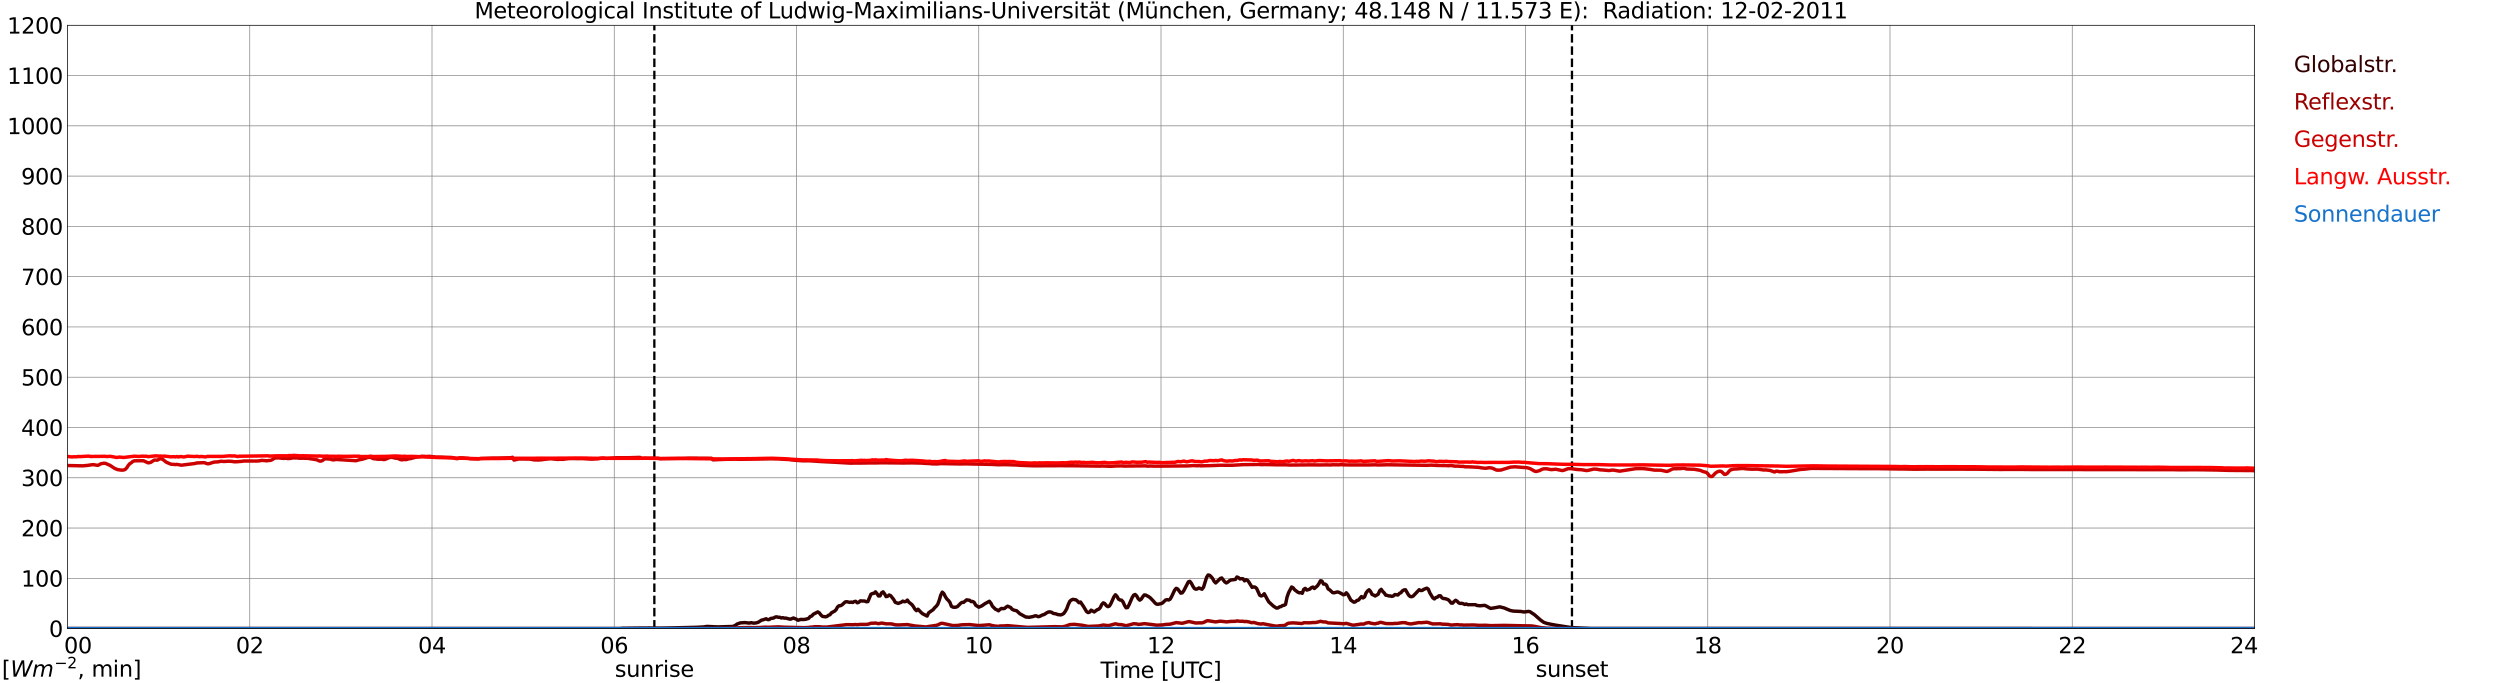 <?xml version="1.0" encoding="utf-8" standalone="no"?>
<!DOCTYPE svg PUBLIC "-//W3C//DTD SVG 1.1//EN"
  "http://www.w3.org/Graphics/SVG/1.1/DTD/svg11.dtd">
<svg xmlns:xlink="http://www.w3.org/1999/xlink" width="1085.4pt" height="296.64pt" viewBox="0 0 1085.4 296.64" xmlns="http://www.w3.org/2000/svg" version="1.1">
 <defs>
  <style type="text/css">*{stroke-linejoin: round; stroke-linecap: butt}</style>
 </defs>
 <g id="figure_1">
  <g id="patch_1">
   <path d="M 0 296.64 
L 1085.4 296.64 
L 1085.4 0 
L 0 0 
z
" style="fill: #ffffff"/>
  </g>
  <g id="axes_1">
   <g id="patch_2">
    <path d="M 29.306 272.909 
L 978.814 272.909 
L 978.814 10.976 
L 29.306 10.976 
z
" style="fill: #ffffff"/>
   </g>
   <g id="patch_3">
    <path d="M 978.814 272.909 
L 978.814 272.909 
L 978.814 10.976 
L 978.814 10.976 
z
" clip-path="url(#p5c6afe46ab)" style="fill: #d3d3d3; opacity: 0.25; stroke: #d3d3d3; stroke-linejoin: miter"/>
   </g>
   <g id="matplotlib.axis_1">
    <g id="xtick_1">
     <g id="line2d_1">
      <path d="M 29.306 272.909 
L 29.306 10.976 
" clip-path="url(#p5c6afe46ab)" style="fill: none; stroke: #808080; stroke-width: 0.3; stroke-linecap: square"/>
     </g>
     <g id="line2d_2"/>
     <g id="text_1">
      <!--    00 -->
      <g transform="translate(18.733 283.627) scale(0.095 -0.095)">
       <defs>
        <path id="DejaVuSans-20" transform="scale(0.016)"/>
        <path id="DejaVuSans-30" d="M 2034 4250 
Q 1547 4250 1301 3770 
Q 1056 3291 1056 2328 
Q 1056 1369 1301 889 
Q 1547 409 2034 409 
Q 2525 409 2770 889 
Q 3016 1369 3016 2328 
Q 3016 3291 2770 3770 
Q 2525 4250 2034 4250 
z
M 2034 4750 
Q 2819 4750 3233 4129 
Q 3647 3509 3647 2328 
Q 3647 1150 3233 529 
Q 2819 -91 2034 -91 
Q 1250 -91 836 529 
Q 422 1150 422 2328 
Q 422 3509 836 4129 
Q 1250 4750 2034 4750 
z
" transform="scale(0.016)"/>
       </defs>
       <use xlink:href="#DejaVuSans-20"/>
       <use xlink:href="#DejaVuSans-20" transform="translate(31.787 0)"/>
       <use xlink:href="#DejaVuSans-20" transform="translate(63.574 0)"/>
       <use xlink:href="#DejaVuSans-30" transform="translate(95.361 0)"/>
       <use xlink:href="#DejaVuSans-30" transform="translate(158.984 0)"/>
      </g>
     </g>
    </g>
    <g id="xtick_2">
     <g id="line2d_3">
      <path d="M 108.431 272.909 
L 108.431 10.976 
" clip-path="url(#p5c6afe46ab)" style="fill: none; stroke: #808080; stroke-width: 0.3; stroke-linecap: square"/>
     </g>
     <g id="line2d_4"/>
     <g id="text_2">
      <!-- 02 -->
      <g transform="translate(102.387 283.627) scale(0.095 -0.095)">
       <defs>
        <path id="DejaVuSans-32" d="M 1228 531 
L 3431 531 
L 3431 0 
L 469 0 
L 469 531 
Q 828 903 1448 1529 
Q 2069 2156 2228 2338 
Q 2531 2678 2651 2914 
Q 2772 3150 2772 3378 
Q 2772 3750 2511 3984 
Q 2250 4219 1831 4219 
Q 1534 4219 1204 4116 
Q 875 4013 500 3803 
L 500 4441 
Q 881 4594 1212 4672 
Q 1544 4750 1819 4750 
Q 2544 4750 2975 4387 
Q 3406 4025 3406 3419 
Q 3406 3131 3298 2873 
Q 3191 2616 2906 2266 
Q 2828 2175 2409 1742 
Q 1991 1309 1228 531 
z
" transform="scale(0.016)"/>
       </defs>
       <use xlink:href="#DejaVuSans-30"/>
       <use xlink:href="#DejaVuSans-32" transform="translate(63.623 0)"/>
      </g>
     </g>
    </g>
    <g id="xtick_3">
     <g id="line2d_5">
      <path d="M 187.557 272.909 
L 187.557 10.976 
" clip-path="url(#p5c6afe46ab)" style="fill: none; stroke: #808080; stroke-width: 0.3; stroke-linecap: square"/>
     </g>
     <g id="line2d_6"/>
     <g id="text_3">
      <!-- 04 -->
      <g transform="translate(181.513 283.627) scale(0.095 -0.095)">
       <defs>
        <path id="DejaVuSans-34" d="M 2419 4116 
L 825 1625 
L 2419 1625 
L 2419 4116 
z
M 2253 4666 
L 3047 4666 
L 3047 1625 
L 3713 1625 
L 3713 1100 
L 3047 1100 
L 3047 0 
L 2419 0 
L 2419 1100 
L 313 1100 
L 313 1709 
L 2253 4666 
z
" transform="scale(0.016)"/>
       </defs>
       <use xlink:href="#DejaVuSans-30"/>
       <use xlink:href="#DejaVuSans-34" transform="translate(63.623 0)"/>
      </g>
     </g>
    </g>
    <g id="xtick_4">
     <g id="line2d_7">
      <path d="M 266.683 272.909 
L 266.683 10.976 
" clip-path="url(#p5c6afe46ab)" style="fill: none; stroke: #808080; stroke-width: 0.3; stroke-linecap: square"/>
     </g>
     <g id="line2d_8"/>
     <g id="text_4">
      <!-- 06 -->
      <g transform="translate(260.638 283.627) scale(0.095 -0.095)">
       <defs>
        <path id="DejaVuSans-36" d="M 2113 2584 
Q 1688 2584 1439 2293 
Q 1191 2003 1191 1497 
Q 1191 994 1439 701 
Q 1688 409 2113 409 
Q 2538 409 2786 701 
Q 3034 994 3034 1497 
Q 3034 2003 2786 2293 
Q 2538 2584 2113 2584 
z
M 3366 4563 
L 3366 3988 
Q 3128 4100 2886 4159 
Q 2644 4219 2406 4219 
Q 1781 4219 1451 3797 
Q 1122 3375 1075 2522 
Q 1259 2794 1537 2939 
Q 1816 3084 2150 3084 
Q 2853 3084 3261 2657 
Q 3669 2231 3669 1497 
Q 3669 778 3244 343 
Q 2819 -91 2113 -91 
Q 1303 -91 875 529 
Q 447 1150 447 2328 
Q 447 3434 972 4092 
Q 1497 4750 2381 4750 
Q 2619 4750 2861 4703 
Q 3103 4656 3366 4563 
z
" transform="scale(0.016)"/>
       </defs>
       <use xlink:href="#DejaVuSans-30"/>
       <use xlink:href="#DejaVuSans-36" transform="translate(63.623 0)"/>
      </g>
     </g>
    </g>
    <g id="xtick_5">
     <g id="line2d_9">
      <path d="M 345.808 272.909 
L 345.808 10.976 
" clip-path="url(#p5c6afe46ab)" style="fill: none; stroke: #808080; stroke-width: 0.3; stroke-linecap: square"/>
     </g>
     <g id="line2d_10"/>
     <g id="text_5">
      <!-- 08 -->
      <g transform="translate(339.764 283.627) scale(0.095 -0.095)">
       <defs>
        <path id="DejaVuSans-38" d="M 2034 2216 
Q 1584 2216 1326 1975 
Q 1069 1734 1069 1313 
Q 1069 891 1326 650 
Q 1584 409 2034 409 
Q 2484 409 2743 651 
Q 3003 894 3003 1313 
Q 3003 1734 2745 1975 
Q 2488 2216 2034 2216 
z
M 1403 2484 
Q 997 2584 770 2862 
Q 544 3141 544 3541 
Q 544 4100 942 4425 
Q 1341 4750 2034 4750 
Q 2731 4750 3128 4425 
Q 3525 4100 3525 3541 
Q 3525 3141 3298 2862 
Q 3072 2584 2669 2484 
Q 3125 2378 3379 2068 
Q 3634 1759 3634 1313 
Q 3634 634 3220 271 
Q 2806 -91 2034 -91 
Q 1263 -91 848 271 
Q 434 634 434 1313 
Q 434 1759 690 2068 
Q 947 2378 1403 2484 
z
M 1172 3481 
Q 1172 3119 1398 2916 
Q 1625 2713 2034 2713 
Q 2441 2713 2670 2916 
Q 2900 3119 2900 3481 
Q 2900 3844 2670 4047 
Q 2441 4250 2034 4250 
Q 1625 4250 1398 4047 
Q 1172 3844 1172 3481 
z
" transform="scale(0.016)"/>
       </defs>
       <use xlink:href="#DejaVuSans-30"/>
       <use xlink:href="#DejaVuSans-38" transform="translate(63.623 0)"/>
      </g>
     </g>
    </g>
    <g id="xtick_6">
     <g id="line2d_11">
      <path d="M 424.934 272.909 
L 424.934 10.976 
" clip-path="url(#p5c6afe46ab)" style="fill: none; stroke: #808080; stroke-width: 0.3; stroke-linecap: square"/>
     </g>
     <g id="line2d_12"/>
     <g id="text_6">
      <!-- 10 -->
      <g transform="translate(418.89 283.627) scale(0.095 -0.095)">
       <defs>
        <path id="DejaVuSans-31" d="M 794 531 
L 1825 531 
L 1825 4091 
L 703 3866 
L 703 4441 
L 1819 4666 
L 2450 4666 
L 2450 531 
L 3481 531 
L 3481 0 
L 794 0 
L 794 531 
z
" transform="scale(0.016)"/>
       </defs>
       <use xlink:href="#DejaVuSans-31"/>
       <use xlink:href="#DejaVuSans-30" transform="translate(63.623 0)"/>
      </g>
     </g>
    </g>
    <g id="xtick_7">
     <g id="line2d_13">
      <path d="M 504.06 272.909 
L 504.06 10.976 
" clip-path="url(#p5c6afe46ab)" style="fill: none; stroke: #808080; stroke-width: 0.3; stroke-linecap: square"/>
     </g>
     <g id="line2d_14"/>
     <g id="text_7">
      <!-- 12 -->
      <g transform="translate(498.015 283.627) scale(0.095 -0.095)">
       <use xlink:href="#DejaVuSans-31"/>
       <use xlink:href="#DejaVuSans-32" transform="translate(63.623 0)"/>
      </g>
     </g>
    </g>
    <g id="xtick_8">
     <g id="line2d_15">
      <path d="M 583.185 272.909 
L 583.185 10.976 
" clip-path="url(#p5c6afe46ab)" style="fill: none; stroke: #808080; stroke-width: 0.3; stroke-linecap: square"/>
     </g>
     <g id="line2d_16"/>
     <g id="text_8">
      <!-- 14 -->
      <g transform="translate(577.141 283.627) scale(0.095 -0.095)">
       <use xlink:href="#DejaVuSans-31"/>
       <use xlink:href="#DejaVuSans-34" transform="translate(63.623 0)"/>
      </g>
     </g>
    </g>
    <g id="xtick_9">
     <g id="line2d_17">
      <path d="M 662.311 272.909 
L 662.311 10.976 
" clip-path="url(#p5c6afe46ab)" style="fill: none; stroke: #808080; stroke-width: 0.3; stroke-linecap: square"/>
     </g>
     <g id="line2d_18"/>
     <g id="text_9">
      <!-- 16 -->
      <g transform="translate(656.267 283.627) scale(0.095 -0.095)">
       <use xlink:href="#DejaVuSans-31"/>
       <use xlink:href="#DejaVuSans-36" transform="translate(63.623 0)"/>
      </g>
     </g>
    </g>
    <g id="xtick_10">
     <g id="line2d_19">
      <path d="M 741.437 272.909 
L 741.437 10.976 
" clip-path="url(#p5c6afe46ab)" style="fill: none; stroke: #808080; stroke-width: 0.3; stroke-linecap: square"/>
     </g>
     <g id="line2d_20"/>
     <g id="text_10">
      <!-- 18 -->
      <g transform="translate(735.392 283.627) scale(0.095 -0.095)">
       <use xlink:href="#DejaVuSans-31"/>
       <use xlink:href="#DejaVuSans-38" transform="translate(63.623 0)"/>
      </g>
     </g>
    </g>
    <g id="xtick_11">
     <g id="line2d_21">
      <path d="M 820.562 272.909 
L 820.562 10.976 
" clip-path="url(#p5c6afe46ab)" style="fill: none; stroke: #808080; stroke-width: 0.3; stroke-linecap: square"/>
     </g>
     <g id="line2d_22"/>
     <g id="text_11">
      <!-- 20 -->
      <g transform="translate(814.518 283.627) scale(0.095 -0.095)">
       <use xlink:href="#DejaVuSans-32"/>
       <use xlink:href="#DejaVuSans-30" transform="translate(63.623 0)"/>
      </g>
     </g>
    </g>
    <g id="xtick_12">
     <g id="line2d_23">
      <path d="M 899.688 272.909 
L 899.688 10.976 
" clip-path="url(#p5c6afe46ab)" style="fill: none; stroke: #808080; stroke-width: 0.3; stroke-linecap: square"/>
     </g>
     <g id="line2d_24"/>
     <g id="text_12">
      <!-- 22 -->
      <g transform="translate(893.644 283.627) scale(0.095 -0.095)">
       <use xlink:href="#DejaVuSans-32"/>
       <use xlink:href="#DejaVuSans-32" transform="translate(63.623 0)"/>
      </g>
     </g>
    </g>
    <g id="xtick_13">
     <g id="line2d_25">
      <path d="M 978.814 272.909 
L 978.814 10.976 
" clip-path="url(#p5c6afe46ab)" style="fill: none; stroke: #808080; stroke-width: 0.3; stroke-linecap: square"/>
     </g>
     <g id="line2d_26"/>
     <g id="text_13">
      <!-- 24    -->
      <g transform="translate(968.241 283.627) scale(0.095 -0.095)">
       <use xlink:href="#DejaVuSans-32"/>
       <use xlink:href="#DejaVuSans-34" transform="translate(63.623 0)"/>
       <use xlink:href="#DejaVuSans-20" transform="translate(127.246 0)"/>
       <use xlink:href="#DejaVuSans-20" transform="translate(159.033 0)"/>
       <use xlink:href="#DejaVuSans-20" transform="translate(190.82 0)"/>
      </g>
     </g>
    </g>
    <g id="text_14">
     <!-- Time [UTC] -->
     <g transform="translate(477.806 294.322) scale(0.095 -0.095)">
      <defs>
       <path id="DejaVuSans-54" d="M -19 4666 
L 3928 4666 
L 3928 4134 
L 2272 4134 
L 2272 0 
L 1638 0 
L 1638 4134 
L -19 4134 
L -19 4666 
z
" transform="scale(0.016)"/>
       <path id="DejaVuSans-69" d="M 603 3500 
L 1178 3500 
L 1178 0 
L 603 0 
L 603 3500 
z
M 603 4863 
L 1178 4863 
L 1178 4134 
L 603 4134 
L 603 4863 
z
" transform="scale(0.016)"/>
       <path id="DejaVuSans-6d" d="M 3328 2828 
Q 3544 3216 3844 3400 
Q 4144 3584 4550 3584 
Q 5097 3584 5394 3201 
Q 5691 2819 5691 2113 
L 5691 0 
L 5113 0 
L 5113 2094 
Q 5113 2597 4934 2840 
Q 4756 3084 4391 3084 
Q 3944 3084 3684 2787 
Q 3425 2491 3425 1978 
L 3425 0 
L 2847 0 
L 2847 2094 
Q 2847 2600 2669 2842 
Q 2491 3084 2119 3084 
Q 1678 3084 1418 2786 
Q 1159 2488 1159 1978 
L 1159 0 
L 581 0 
L 581 3500 
L 1159 3500 
L 1159 2956 
Q 1356 3278 1631 3431 
Q 1906 3584 2284 3584 
Q 2666 3584 2933 3390 
Q 3200 3197 3328 2828 
z
" transform="scale(0.016)"/>
       <path id="DejaVuSans-65" d="M 3597 1894 
L 3597 1613 
L 953 1613 
Q 991 1019 1311 708 
Q 1631 397 2203 397 
Q 2534 397 2845 478 
Q 3156 559 3463 722 
L 3463 178 
Q 3153 47 2828 -22 
Q 2503 -91 2169 -91 
Q 1331 -91 842 396 
Q 353 884 353 1716 
Q 353 2575 817 3079 
Q 1281 3584 2069 3584 
Q 2775 3584 3186 3129 
Q 3597 2675 3597 1894 
z
M 3022 2063 
Q 3016 2534 2758 2815 
Q 2500 3097 2075 3097 
Q 1594 3097 1305 2825 
Q 1016 2553 972 2059 
L 3022 2063 
z
" transform="scale(0.016)"/>
       <path id="DejaVuSans-5b" d="M 550 4863 
L 1875 4863 
L 1875 4416 
L 1125 4416 
L 1125 -397 
L 1875 -397 
L 1875 -844 
L 550 -844 
L 550 4863 
z
" transform="scale(0.016)"/>
       <path id="DejaVuSans-55" d="M 556 4666 
L 1191 4666 
L 1191 1831 
Q 1191 1081 1462 751 
Q 1734 422 2344 422 
Q 2950 422 3222 751 
Q 3494 1081 3494 1831 
L 3494 4666 
L 4128 4666 
L 4128 1753 
Q 4128 841 3676 375 
Q 3225 -91 2344 -91 
Q 1459 -91 1007 375 
Q 556 841 556 1753 
L 556 4666 
z
" transform="scale(0.016)"/>
       <path id="DejaVuSans-43" d="M 4122 4306 
L 4122 3641 
Q 3803 3938 3442 4084 
Q 3081 4231 2675 4231 
Q 1875 4231 1450 3742 
Q 1025 3253 1025 2328 
Q 1025 1406 1450 917 
Q 1875 428 2675 428 
Q 3081 428 3442 575 
Q 3803 722 4122 1019 
L 4122 359 
Q 3791 134 3420 21 
Q 3050 -91 2638 -91 
Q 1578 -91 968 557 
Q 359 1206 359 2328 
Q 359 3453 968 4101 
Q 1578 4750 2638 4750 
Q 3056 4750 3426 4639 
Q 3797 4528 4122 4306 
z
" transform="scale(0.016)"/>
       <path id="DejaVuSans-5d" d="M 1947 4863 
L 1947 -844 
L 622 -844 
L 622 -397 
L 1369 -397 
L 1369 4416 
L 622 4416 
L 622 4863 
L 1947 4863 
z
" transform="scale(0.016)"/>
      </defs>
      <use xlink:href="#DejaVuSans-54"/>
      <use xlink:href="#DejaVuSans-69" transform="translate(57.959 0)"/>
      <use xlink:href="#DejaVuSans-6d" transform="translate(85.742 0)"/>
      <use xlink:href="#DejaVuSans-65" transform="translate(183.154 0)"/>
      <use xlink:href="#DejaVuSans-20" transform="translate(244.678 0)"/>
      <use xlink:href="#DejaVuSans-5b" transform="translate(276.465 0)"/>
      <use xlink:href="#DejaVuSans-55" transform="translate(315.479 0)"/>
      <use xlink:href="#DejaVuSans-54" transform="translate(388.672 0)"/>
      <use xlink:href="#DejaVuSans-43" transform="translate(443.881 0)"/>
      <use xlink:href="#DejaVuSans-5d" transform="translate(513.705 0)"/>
     </g>
    </g>
   </g>
   <g id="matplotlib.axis_2">
    <g id="ytick_1">
     <g id="line2d_27">
      <path d="M 29.306 272.909 
L 978.814 272.909 
" clip-path="url(#p5c6afe46ab)" style="fill: none; stroke: #808080; stroke-width: 0.3; stroke-linecap: square"/>
     </g>
     <g id="line2d_28"/>
     <g id="text_15">
      <!-- 0 -->
      <g transform="translate(21.261 276.518) scale(0.095 -0.095)">
       <use xlink:href="#DejaVuSans-30"/>
      </g>
     </g>
    </g>
    <g id="ytick_2">
     <g id="line2d_29">
      <path d="M 29.306 251.081 
L 978.814 251.081 
" clip-path="url(#p5c6afe46ab)" style="fill: none; stroke: #808080; stroke-width: 0.3; stroke-linecap: square"/>
     </g>
     <g id="line2d_30"/>
     <g id="text_16">
      <!-- 100 -->
      <g transform="translate(9.173 254.69) scale(0.095 -0.095)">
       <use xlink:href="#DejaVuSans-31"/>
       <use xlink:href="#DejaVuSans-30" transform="translate(63.623 0)"/>
       <use xlink:href="#DejaVuSans-30" transform="translate(127.246 0)"/>
      </g>
     </g>
    </g>
    <g id="ytick_3">
     <g id="line2d_31">
      <path d="M 29.306 229.253 
L 978.814 229.253 
" clip-path="url(#p5c6afe46ab)" style="fill: none; stroke: #808080; stroke-width: 0.3; stroke-linecap: square"/>
     </g>
     <g id="line2d_32"/>
     <g id="text_17">
      <!-- 200 -->
      <g transform="translate(9.173 232.863) scale(0.095 -0.095)">
       <use xlink:href="#DejaVuSans-32"/>
       <use xlink:href="#DejaVuSans-30" transform="translate(63.623 0)"/>
       <use xlink:href="#DejaVuSans-30" transform="translate(127.246 0)"/>
      </g>
     </g>
    </g>
    <g id="ytick_4">
     <g id="line2d_33">
      <path d="M 29.306 207.426 
L 978.814 207.426 
" clip-path="url(#p5c6afe46ab)" style="fill: none; stroke: #808080; stroke-width: 0.3; stroke-linecap: square"/>
     </g>
     <g id="line2d_34"/>
     <g id="text_18">
      <!-- 300 -->
      <g transform="translate(9.173 211.035) scale(0.095 -0.095)">
       <defs>
        <path id="DejaVuSans-33" d="M 2597 2516 
Q 3050 2419 3304 2112 
Q 3559 1806 3559 1356 
Q 3559 666 3084 287 
Q 2609 -91 1734 -91 
Q 1441 -91 1130 -33 
Q 819 25 488 141 
L 488 750 
Q 750 597 1062 519 
Q 1375 441 1716 441 
Q 2309 441 2620 675 
Q 2931 909 2931 1356 
Q 2931 1769 2642 2001 
Q 2353 2234 1838 2234 
L 1294 2234 
L 1294 2753 
L 1863 2753 
Q 2328 2753 2575 2939 
Q 2822 3125 2822 3475 
Q 2822 3834 2567 4026 
Q 2313 4219 1838 4219 
Q 1578 4219 1281 4162 
Q 984 4106 628 3988 
L 628 4550 
Q 988 4650 1302 4700 
Q 1616 4750 1894 4750 
Q 2613 4750 3031 4423 
Q 3450 4097 3450 3541 
Q 3450 3153 3228 2886 
Q 3006 2619 2597 2516 
z
" transform="scale(0.016)"/>
       </defs>
       <use xlink:href="#DejaVuSans-33"/>
       <use xlink:href="#DejaVuSans-30" transform="translate(63.623 0)"/>
       <use xlink:href="#DejaVuSans-30" transform="translate(127.246 0)"/>
      </g>
     </g>
    </g>
    <g id="ytick_5">
     <g id="line2d_35">
      <path d="M 29.306 185.598 
L 978.814 185.598 
" clip-path="url(#p5c6afe46ab)" style="fill: none; stroke: #808080; stroke-width: 0.3; stroke-linecap: square"/>
     </g>
     <g id="line2d_36"/>
     <g id="text_19">
      <!-- 400 -->
      <g transform="translate(9.173 189.207) scale(0.095 -0.095)">
       <use xlink:href="#DejaVuSans-34"/>
       <use xlink:href="#DejaVuSans-30" transform="translate(63.623 0)"/>
       <use xlink:href="#DejaVuSans-30" transform="translate(127.246 0)"/>
      </g>
     </g>
    </g>
    <g id="ytick_6">
     <g id="line2d_37">
      <path d="M 29.306 163.77 
L 978.814 163.77 
" clip-path="url(#p5c6afe46ab)" style="fill: none; stroke: #808080; stroke-width: 0.3; stroke-linecap: square"/>
     </g>
     <g id="line2d_38"/>
     <g id="text_20">
      <!-- 500 -->
      <g transform="translate(9.173 167.379) scale(0.095 -0.095)">
       <defs>
        <path id="DejaVuSans-35" d="M 691 4666 
L 3169 4666 
L 3169 4134 
L 1269 4134 
L 1269 2991 
Q 1406 3038 1543 3061 
Q 1681 3084 1819 3084 
Q 2600 3084 3056 2656 
Q 3513 2228 3513 1497 
Q 3513 744 3044 326 
Q 2575 -91 1722 -91 
Q 1428 -91 1123 -41 
Q 819 9 494 109 
L 494 744 
Q 775 591 1075 516 
Q 1375 441 1709 441 
Q 2250 441 2565 725 
Q 2881 1009 2881 1497 
Q 2881 1984 2565 2268 
Q 2250 2553 1709 2553 
Q 1456 2553 1204 2497 
Q 953 2441 691 2322 
L 691 4666 
z
" transform="scale(0.016)"/>
       </defs>
       <use xlink:href="#DejaVuSans-35"/>
       <use xlink:href="#DejaVuSans-30" transform="translate(63.623 0)"/>
       <use xlink:href="#DejaVuSans-30" transform="translate(127.246 0)"/>
      </g>
     </g>
    </g>
    <g id="ytick_7">
     <g id="line2d_39">
      <path d="M 29.306 141.942 
L 978.814 141.942 
" clip-path="url(#p5c6afe46ab)" style="fill: none; stroke: #808080; stroke-width: 0.3; stroke-linecap: square"/>
     </g>
     <g id="line2d_40"/>
     <g id="text_21">
      <!-- 600 -->
      <g transform="translate(9.173 145.551) scale(0.095 -0.095)">
       <use xlink:href="#DejaVuSans-36"/>
       <use xlink:href="#DejaVuSans-30" transform="translate(63.623 0)"/>
       <use xlink:href="#DejaVuSans-30" transform="translate(127.246 0)"/>
      </g>
     </g>
    </g>
    <g id="ytick_8">
     <g id="line2d_41">
      <path d="M 29.306 120.114 
L 978.814 120.114 
" clip-path="url(#p5c6afe46ab)" style="fill: none; stroke: #808080; stroke-width: 0.3; stroke-linecap: square"/>
     </g>
     <g id="line2d_42"/>
     <g id="text_22">
      <!-- 700 -->
      <g transform="translate(9.173 123.724) scale(0.095 -0.095)">
       <defs>
        <path id="DejaVuSans-37" d="M 525 4666 
L 3525 4666 
L 3525 4397 
L 1831 0 
L 1172 0 
L 2766 4134 
L 525 4134 
L 525 4666 
z
" transform="scale(0.016)"/>
       </defs>
       <use xlink:href="#DejaVuSans-37"/>
       <use xlink:href="#DejaVuSans-30" transform="translate(63.623 0)"/>
       <use xlink:href="#DejaVuSans-30" transform="translate(127.246 0)"/>
      </g>
     </g>
    </g>
    <g id="ytick_9">
     <g id="line2d_43">
      <path d="M 29.306 98.287 
L 978.814 98.287 
" clip-path="url(#p5c6afe46ab)" style="fill: none; stroke: #808080; stroke-width: 0.3; stroke-linecap: square"/>
     </g>
     <g id="line2d_44"/>
     <g id="text_23">
      <!-- 800 -->
      <g transform="translate(9.173 101.896) scale(0.095 -0.095)">
       <use xlink:href="#DejaVuSans-38"/>
       <use xlink:href="#DejaVuSans-30" transform="translate(63.623 0)"/>
       <use xlink:href="#DejaVuSans-30" transform="translate(127.246 0)"/>
      </g>
     </g>
    </g>
    <g id="ytick_10">
     <g id="line2d_45">
      <path d="M 29.306 76.459 
L 978.814 76.459 
" clip-path="url(#p5c6afe46ab)" style="fill: none; stroke: #808080; stroke-width: 0.3; stroke-linecap: square"/>
     </g>
     <g id="line2d_46"/>
     <g id="text_24">
      <!-- 900 -->
      <g transform="translate(9.173 80.068) scale(0.095 -0.095)">
       <defs>
        <path id="DejaVuSans-39" d="M 703 97 
L 703 672 
Q 941 559 1184 500 
Q 1428 441 1663 441 
Q 2288 441 2617 861 
Q 2947 1281 2994 2138 
Q 2813 1869 2534 1725 
Q 2256 1581 1919 1581 
Q 1219 1581 811 2004 
Q 403 2428 403 3163 
Q 403 3881 828 4315 
Q 1253 4750 1959 4750 
Q 2769 4750 3195 4129 
Q 3622 3509 3622 2328 
Q 3622 1225 3098 567 
Q 2575 -91 1691 -91 
Q 1453 -91 1209 -44 
Q 966 3 703 97 
z
M 1959 2075 
Q 2384 2075 2632 2365 
Q 2881 2656 2881 3163 
Q 2881 3666 2632 3958 
Q 2384 4250 1959 4250 
Q 1534 4250 1286 3958 
Q 1038 3666 1038 3163 
Q 1038 2656 1286 2365 
Q 1534 2075 1959 2075 
z
" transform="scale(0.016)"/>
       </defs>
       <use xlink:href="#DejaVuSans-39"/>
       <use xlink:href="#DejaVuSans-30" transform="translate(63.623 0)"/>
       <use xlink:href="#DejaVuSans-30" transform="translate(127.246 0)"/>
      </g>
     </g>
    </g>
    <g id="ytick_11">
     <g id="line2d_47">
      <path d="M 29.306 54.631 
L 978.814 54.631 
" clip-path="url(#p5c6afe46ab)" style="fill: none; stroke: #808080; stroke-width: 0.3; stroke-linecap: square"/>
     </g>
     <g id="line2d_48"/>
     <g id="text_25">
      <!-- 1000 -->
      <g transform="translate(3.128 58.24) scale(0.095 -0.095)">
       <use xlink:href="#DejaVuSans-31"/>
       <use xlink:href="#DejaVuSans-30" transform="translate(63.623 0)"/>
       <use xlink:href="#DejaVuSans-30" transform="translate(127.246 0)"/>
       <use xlink:href="#DejaVuSans-30" transform="translate(190.869 0)"/>
      </g>
     </g>
    </g>
    <g id="ytick_12">
     <g id="line2d_49">
      <path d="M 29.306 32.803 
L 978.814 32.803 
" clip-path="url(#p5c6afe46ab)" style="fill: none; stroke: #808080; stroke-width: 0.3; stroke-linecap: square"/>
     </g>
     <g id="line2d_50"/>
     <g id="text_26">
      <!-- 1100 -->
      <g transform="translate(3.128 36.413) scale(0.095 -0.095)">
       <use xlink:href="#DejaVuSans-31"/>
       <use xlink:href="#DejaVuSans-31" transform="translate(63.623 0)"/>
       <use xlink:href="#DejaVuSans-30" transform="translate(127.246 0)"/>
       <use xlink:href="#DejaVuSans-30" transform="translate(190.869 0)"/>
      </g>
     </g>
    </g>
    <g id="ytick_13">
     <g id="line2d_51">
      <path d="M 29.306 10.976 
L 978.814 10.976 
" clip-path="url(#p5c6afe46ab)" style="fill: none; stroke: #808080; stroke-width: 0.3; stroke-linecap: square"/>
     </g>
     <g id="line2d_52"/>
     <g id="text_27">
      <!-- 1200 -->
      <g transform="translate(3.128 14.585) scale(0.095 -0.095)">
       <use xlink:href="#DejaVuSans-31"/>
       <use xlink:href="#DejaVuSans-32" transform="translate(63.623 0)"/>
       <use xlink:href="#DejaVuSans-30" transform="translate(127.246 0)"/>
       <use xlink:href="#DejaVuSans-30" transform="translate(190.869 0)"/>
      </g>
     </g>
    </g>
   </g>
   <g id="line2d_53">
    <path d="M 284.09 272.909 
L 284.09 10.976 
" clip-path="url(#p5c6afe46ab)" style="fill: none; stroke-dasharray: 3.7,1.6; stroke-dashoffset: 0; stroke: #000000"/>
   </g>
   <g id="line2d_54">
    <path d="M 682.488 272.909 
L 682.488 10.976 
" clip-path="url(#p5c6afe46ab)" style="fill: none; stroke-dasharray: 3.7,1.6; stroke-dashoffset: 0; stroke: #000000"/>
   </g>
   <g id="line2d_55">
    <path d="M 29.306 272.909 
L 269.32 272.909 
L 269.98 272.784 
L 278.552 272.677 
L 280.53 272.677 
L 281.849 272.656 
L 286.464 272.719 
L 291.739 272.612 
L 301.63 272.374 
L 302.949 272.333 
L 305.586 272.182 
L 306.905 271.966 
L 311.521 272.182 
L 318.114 271.988 
L 318.774 271.75 
L 319.433 271.385 
L 320.093 270.89 
L 321.411 270.438 
L 323.39 270.309 
L 325.368 270.523 
L 326.027 270.331 
L 327.346 270.567 
L 328.665 270.351 
L 329.324 270.093 
L 330.643 269.233 
L 331.302 269.102 
L 332.621 268.65 
L 333.28 268.995 
L 333.94 268.995 
L 334.599 268.521 
L 335.918 268.308 
L 336.577 267.897 
L 337.236 267.812 
L 337.896 268.004 
L 338.555 268.004 
L 339.215 268.308 
L 339.874 268.177 
L 340.533 268.371 
L 341.193 268.349 
L 342.512 268.716 
L 343.171 268.823 
L 344.49 268.308 
L 345.808 268.866 
L 346.468 269.296 
L 347.787 268.888 
L 348.446 268.995 
L 349.765 268.866 
L 351.083 268.478 
L 351.743 267.661 
L 352.402 267.467 
L 353.062 266.714 
L 355.04 265.679 
L 355.699 266.068 
L 356.359 266.928 
L 357.018 267.596 
L 358.337 267.79 
L 358.996 267.683 
L 359.655 267.122 
L 360.315 266.928 
L 360.974 266.068 
L 362.293 265.356 
L 362.952 264.776 
L 363.612 263.549 
L 364.271 262.99 
L 364.93 262.968 
L 365.59 262.602 
L 366.909 261.375 
L 367.568 261.224 
L 368.887 261.526 
L 369.546 261.397 
L 370.206 261.569 
L 370.865 261.181 
L 371.524 261.074 
L 372.184 261.698 
L 372.843 261.504 
L 373.502 260.88 
L 375.481 260.967 
L 376.14 261.268 
L 376.799 261.181 
L 378.118 257.996 
L 378.777 257.695 
L 379.437 257.586 
L 380.096 256.961 
L 380.756 257.736 
L 381.415 258.749 
L 382.074 258.705 
L 382.734 257.394 
L 383.393 256.961 
L 384.053 257.845 
L 384.712 259.029 
L 385.371 258.878 
L 386.031 258.319 
L 386.69 258.62 
L 388.009 260.277 
L 388.668 261.504 
L 389.987 261.977 
L 391.306 261.46 
L 391.965 260.986 
L 392.624 261.246 
L 393.284 261.159 
L 393.943 260.535 
L 394.603 261.46 
L 395.921 262.495 
L 396.581 263.398 
L 397.24 264.496 
L 397.899 265.121 
L 398.559 264.496 
L 399.878 265.874 
L 400.537 266.454 
L 402.515 267.467 
L 403.175 266.068 
L 405.153 264.669 
L 405.812 263.828 
L 406.471 263.226 
L 407.131 262.366 
L 407.79 260.578 
L 408.45 258.339 
L 409.109 257.09 
L 409.768 257.714 
L 410.428 259.05 
L 411.087 260.061 
L 411.746 260.685 
L 412.406 261.526 
L 413.065 263.226 
L 413.725 263.593 
L 414.384 263.656 
L 415.043 263.593 
L 415.703 263.333 
L 417.022 261.977 
L 417.681 261.526 
L 418.34 261.526 
L 419.659 260.428 
L 420.978 260.622 
L 421.637 261.181 
L 422.297 261.117 
L 422.956 261.547 
L 423.615 262.752 
L 424.934 263.615 
L 426.253 263.054 
L 427.572 262.128 
L 428.89 261.397 
L 429.55 261.052 
L 430.209 261.871 
L 430.869 263.182 
L 432.187 264.496 
L 432.847 264.776 
L 433.506 265.186 
L 434.165 264.562 
L 434.825 264.152 
L 435.484 264.28 
L 436.144 264.152 
L 436.803 263.593 
L 437.462 263.182 
L 438.781 263.743 
L 439.44 264.54 
L 440.1 264.863 
L 441.419 265.186 
L 442.737 266.435 
L 445.375 267.897 
L 446.034 267.897 
L 446.694 268.026 
L 448.672 267.64 
L 449.331 267.36 
L 449.991 267.402 
L 450.65 267.725 
L 451.309 267.64 
L 452.628 266.972 
L 453.287 266.821 
L 454.606 265.961 
L 455.266 265.679 
L 455.925 265.66 
L 456.584 265.83 
L 457.244 266.304 
L 458.563 266.542 
L 459.222 266.821 
L 460.541 266.972 
L 461.2 266.736 
L 461.859 266.326 
L 462.519 265.4 
L 463.178 264.217 
L 463.838 262.388 
L 464.497 261.008 
L 465.156 260.493 
L 465.816 260.212 
L 467.134 260.428 
L 467.794 260.967 
L 468.453 261.676 
L 469.113 261.375 
L 470.431 263.333 
L 471.75 265.529 
L 472.409 265.961 
L 473.069 265.767 
L 473.728 264.905 
L 475.047 265.679 
L 476.366 264.712 
L 477.025 264.496 
L 477.685 263.807 
L 478.344 262.429 
L 479.003 261.742 
L 479.663 262.065 
L 480.322 262.947 
L 480.981 263.377 
L 481.641 263.141 
L 482.3 262.084 
L 483.619 259.116 
L 484.278 258.232 
L 484.938 258.9 
L 485.597 260.105 
L 486.256 260.493 
L 486.916 260.578 
L 487.575 261.31 
L 488.235 262.818 
L 488.894 263.872 
L 489.553 263.765 
L 490.213 262.538 
L 491.532 259.459 
L 492.191 258.361 
L 492.85 258.103 
L 493.51 258.749 
L 494.169 259.932 
L 494.828 260.556 
L 495.488 260.105 
L 496.147 259.072 
L 496.807 258.297 
L 497.466 258.382 
L 498.785 259.094 
L 499.444 259.587 
L 500.763 260.967 
L 501.422 261.742 
L 502.082 262.279 
L 502.741 262.344 
L 504.06 262.084 
L 504.719 261.783 
L 506.038 260.515 
L 506.697 260.343 
L 507.357 260.493 
L 508.016 260.148 
L 508.675 259.007 
L 509.994 256.187 
L 510.654 255.433 
L 511.313 255.713 
L 512.632 257.522 
L 513.291 257.372 
L 513.95 256.466 
L 515.929 252.613 
L 516.588 252.399 
L 517.247 253.238 
L 517.907 254.508 
L 518.566 255.521 
L 519.226 255.822 
L 519.885 255.65 
L 520.544 255.261 
L 521.863 255.822 
L 522.522 254.96 
L 523.841 250.697 
L 524.501 249.643 
L 525.16 249.752 
L 525.819 250.376 
L 526.479 251.171 
L 527.138 252.399 
L 527.797 253.087 
L 529.116 251.838 
L 529.776 251.151 
L 530.435 250.935 
L 531.754 252.635 
L 532.413 253.087 
L 533.073 252.722 
L 533.732 252.183 
L 534.391 251.817 
L 536.369 251.559 
L 537.029 250.505 
L 537.688 250.784 
L 538.348 251.343 
L 539.007 251.236 
L 539.666 251.28 
L 540.326 252.183 
L 540.985 251.688 
L 541.644 251.945 
L 542.304 252.873 
L 543.623 255.025 
L 544.282 254.809 
L 544.941 254.916 
L 545.601 255.521 
L 546.919 258.426 
L 547.579 258.749 
L 548.238 258.492 
L 548.898 257.78 
L 550.216 260.233 
L 550.876 261.331 
L 552.854 263.141 
L 554.173 264.001 
L 554.832 263.957 
L 555.491 263.484 
L 556.151 263.355 
L 556.81 262.903 
L 557.47 262.796 
L 558.129 262.407 
L 558.788 259.245 
L 559.448 257.328 
L 560.766 254.853 
L 561.426 255.217 
L 562.085 256.058 
L 563.404 257.071 
L 564.063 257.372 
L 564.723 257.306 
L 565.382 257.586 
L 566.042 255.842 
L 566.701 255.455 
L 567.36 256.187 
L 568.679 255.778 
L 569.338 255.154 
L 569.998 254.875 
L 570.657 255.499 
L 571.976 254.336 
L 572.635 253.366 
L 573.295 252.14 
L 573.954 252.312 
L 574.613 253.583 
L 575.273 253.561 
L 575.932 254.056 
L 576.592 255.671 
L 577.251 256.058 
L 578.57 257.284 
L 579.229 257.372 
L 580.548 257.005 
L 581.207 257.112 
L 582.526 257.78 
L 583.185 258.21 
L 583.845 258.125 
L 584.504 257.372 
L 585.164 258.103 
L 586.482 260.556 
L 587.801 261.46 
L 588.46 261.29 
L 589.12 260.685 
L 589.779 260.556 
L 591.098 259.007 
L 591.757 259.587 
L 592.417 259.179 
L 593.076 257.457 
L 593.736 256.575 
L 594.395 256.058 
L 595.054 256.811 
L 595.714 258.103 
L 596.373 258.361 
L 597.032 258.749 
L 598.351 257.996 
L 599.011 256.466 
L 599.67 255.864 
L 600.329 256.811 
L 600.989 257.435 
L 601.648 258.404 
L 602.307 258.492 
L 602.967 258.727 
L 603.626 258.749 
L 604.286 258.922 
L 604.945 258.727 
L 605.604 258.125 
L 606.923 258.319 
L 607.582 257.629 
L 608.242 257.306 
L 608.901 256.488 
L 609.561 256.123 
L 610.22 256.058 
L 611.539 258.339 
L 612.198 258.963 
L 612.858 259.072 
L 613.517 258.812 
L 616.154 256.036 
L 616.814 256.403 
L 617.473 256.337 
L 618.133 255.885 
L 619.451 255.37 
L 620.111 255.778 
L 620.77 257.413 
L 622.089 259.568 
L 622.748 260.02 
L 623.408 259.437 
L 624.067 259.245 
L 624.726 258.662 
L 625.386 258.662 
L 626.045 259.546 
L 626.705 259.869 
L 627.364 259.891 
L 628.683 260.321 
L 629.342 260.923 
L 630.001 261.805 
L 630.661 261.871 
L 631.32 261.139 
L 631.98 260.622 
L 632.639 261.03 
L 633.298 261.742 
L 633.958 261.999 
L 634.617 261.934 
L 635.276 262.106 
L 635.936 262.429 
L 636.595 262.215 
L 637.255 262.538 
L 640.552 262.538 
L 641.211 262.859 
L 642.53 263.012 
L 644.508 262.818 
L 645.167 263.054 
L 647.145 264.152 
L 648.464 263.957 
L 651.102 263.464 
L 653.08 263.957 
L 654.399 264.518 
L 655.717 265.055 
L 657.036 265.315 
L 660.333 265.466 
L 661.652 265.701 
L 663.63 265.444 
L 664.289 265.594 
L 666.267 266.928 
L 668.905 269.253 
L 670.224 270.18 
L 671.542 270.654 
L 673.521 271.062 
L 675.499 271.429 
L 682.092 272.461 
L 689.346 272.806 
L 690.664 272.87 
L 978.154 272.909 
L 978.154 272.909 
" clip-path="url(#p5c6afe46ab)" style="fill: none; stroke: #330000; stroke-width: 1.5; stroke-linecap: square"/>
   </g>
   <g id="line2d_56">
    <path d="M 29.306 272.909 
L 304.267 272.909 
L 304.927 272.782 
L 308.224 272.891 
L 310.202 272.848 
L 317.455 272.782 
L 321.411 272.503 
L 326.027 272.437 
L 327.346 272.503 
L 329.983 272.418 
L 332.621 272.267 
L 333.28 272.352 
L 337.896 272.158 
L 340.533 272.309 
L 349.105 272.503 
L 351.083 272.418 
L 351.743 272.287 
L 352.402 272.287 
L 353.721 272.095 
L 355.699 272.095 
L 357.018 272.245 
L 358.996 272.245 
L 367.568 271.189 
L 370.206 271.232 
L 371.524 271.147 
L 372.184 271.232 
L 373.502 271.082 
L 375.481 271.104 
L 376.799 271.038 
L 378.118 270.586 
L 379.437 270.564 
L 380.096 270.501 
L 381.415 270.781 
L 382.734 270.501 
L 384.053 270.715 
L 384.712 270.846 
L 386.69 270.846 
L 387.349 270.931 
L 388.668 271.276 
L 389.987 271.339 
L 393.943 271.169 
L 397.24 271.772 
L 401.196 272.114 
L 401.856 272.223 
L 403.175 271.985 
L 406.471 271.512 
L 407.131 271.32 
L 408.45 270.674 
L 409.109 270.608 
L 413.725 271.599 
L 415.703 271.534 
L 417.681 271.254 
L 420.978 271.169 
L 424.934 271.599 
L 429.55 271.254 
L 430.869 271.621 
L 432.187 271.835 
L 433.506 271.922 
L 434.165 271.772 
L 436.144 271.728 
L 437.462 271.621 
L 440.759 271.922 
L 446.034 272.374 
L 457.903 272.073 
L 461.2 272.158 
L 462.519 271.879 
L 464.497 271.169 
L 466.475 271.06 
L 469.772 271.449 
L 472.409 271.964 
L 477.025 271.772 
L 479.003 271.361 
L 480.981 271.599 
L 481.641 271.534 
L 484.278 270.824 
L 485.597 271.147 
L 486.916 271.189 
L 488.894 271.662 
L 490.213 271.339 
L 492.191 270.781 
L 493.51 270.888 
L 494.169 271.082 
L 495.488 270.975 
L 496.807 270.759 
L 500.763 271.232 
L 502.082 271.427 
L 504.719 271.32 
L 506.038 271.104 
L 508.016 270.997 
L 510.654 270.307 
L 513.291 270.608 
L 515.929 269.899 
L 516.588 269.921 
L 519.226 270.501 
L 520.544 270.414 
L 521.863 270.414 
L 522.522 270.263 
L 523.841 269.598 
L 524.501 269.488 
L 526.479 269.811 
L 527.797 270.006 
L 529.776 269.683 
L 531.754 269.899 
L 532.413 270.006 
L 534.391 269.79 
L 536.369 269.748 
L 537.029 269.576 
L 538.348 269.748 
L 539.666 269.726 
L 540.326 269.877 
L 540.985 269.811 
L 542.304 270.006 
L 542.963 270.241 
L 543.623 270.351 
L 544.282 270.222 
L 546.26 270.781 
L 547.579 270.953 
L 548.238 270.781 
L 553.513 271.793 
L 554.832 271.813 
L 555.491 271.662 
L 557.47 271.577 
L 558.129 271.361 
L 558.788 270.846 
L 559.448 270.564 
L 561.426 270.414 
L 564.723 270.674 
L 565.382 270.674 
L 566.042 270.372 
L 568.679 270.394 
L 569.998 270.285 
L 571.317 270.263 
L 572.635 269.94 
L 573.295 269.748 
L 574.613 270.028 
L 575.273 270.006 
L 575.932 270.156 
L 576.592 270.436 
L 582.526 270.737 
L 583.185 270.846 
L 584.504 270.63 
L 587.142 271.383 
L 587.801 271.405 
L 591.098 270.909 
L 591.757 270.997 
L 592.417 270.824 
L 593.076 270.523 
L 594.395 270.285 
L 595.054 270.564 
L 596.373 270.759 
L 597.032 270.846 
L 597.692 270.63 
L 598.351 270.564 
L 599.011 270.241 
L 599.67 270.222 
L 601.648 270.715 
L 603.626 270.759 
L 604.945 270.737 
L 605.604 270.63 
L 606.264 270.695 
L 608.901 270.329 
L 610.22 270.372 
L 610.879 270.63 
L 612.198 270.866 
L 612.858 270.846 
L 616.154 270.285 
L 616.814 270.372 
L 619.451 270.156 
L 620.111 270.285 
L 621.429 270.715 
L 622.089 270.888 
L 625.386 270.824 
L 626.045 270.975 
L 628.683 271.082 
L 630.001 271.383 
L 632.639 271.189 
L 633.958 271.339 
L 634.617 271.298 
L 635.276 271.405 
L 639.892 271.339 
L 641.87 271.49 
L 645.167 271.47 
L 647.145 271.621 
L 653.08 271.512 
L 660.992 271.684 
L 664.949 271.75 
L 666.267 271.944 
L 668.905 272.459 
L 671.542 272.719 
L 674.839 272.782 
L 676.158 272.826 
L 681.433 272.909 
L 978.154 272.909 
L 978.154 272.909 
" clip-path="url(#p5c6afe46ab)" style="fill: none; stroke: #990000; stroke-width: 1.5; stroke-linecap: square"/>
   </g>
   <g id="line2d_57">
    <path d="M 29.306 202.108 
L 35.9 202.252 
L 37.878 202.073 
L 39.856 201.785 
L 40.515 201.728 
L 42.493 202.056 
L 43.812 201.336 
L 45.131 201.117 
L 45.79 201.168 
L 47.768 202.038 
L 49.747 203.344 
L 51.065 203.879 
L 52.384 204.068 
L 53.043 204.119 
L 53.703 204.055 
L 54.362 203.8 
L 55.022 203.115 
L 55.681 202.089 
L 56.34 201.312 
L 57 200.921 
L 57.659 200.345 
L 58.319 200.065 
L 62.275 200.03 
L 64.253 200.945 
L 64.912 200.886 
L 65.572 200.661 
L 66.89 199.786 
L 67.55 199.718 
L 68.209 199.825 
L 69.528 199.162 
L 70.187 199.251 
L 70.847 199.596 
L 72.166 200.652 
L 74.144 201.521 
L 75.462 201.628 
L 76.122 201.698 
L 76.781 201.615 
L 78.759 201.969 
L 84.694 201.222 
L 85.353 201.006 
L 88.65 200.86 
L 89.969 201.327 
L 90.628 201.353 
L 92.606 200.716 
L 93.266 200.585 
L 94.584 200.539 
L 95.903 200.255 
L 97.222 200.36 
L 99.2 200.233 
L 100.519 200.294 
L 101.838 200.506 
L 103.156 200.443 
L 105.135 200.273 
L 105.794 200.144 
L 111.728 200.166 
L 113.047 200.006 
L 113.707 199.873 
L 115.025 199.976 
L 115.685 200.059 
L 117.663 199.827 
L 118.322 199.487 
L 118.982 199.015 
L 119.641 198.838 
L 120.96 198.793 
L 122.938 199.02 
L 124.257 198.945 
L 124.916 199.085 
L 126.235 199.017 
L 126.894 198.812 
L 128.872 198.812 
L 130.191 198.963 
L 131.51 198.919 
L 132.829 199 
L 133.488 198.965 
L 137.444 199.589 
L 138.763 200.172 
L 139.422 200.166 
L 140.082 199.884 
L 140.741 199.354 
L 141.4 199.188 
L 143.379 199.332 
L 144.038 199.576 
L 144.697 199.668 
L 146.016 199.478 
L 154.588 200.024 
L 155.907 199.629 
L 157.226 199.402 
L 159.863 198.568 
L 160.523 198.544 
L 161.182 198.659 
L 161.841 199.052 
L 162.501 199.201 
L 163.16 199.22 
L 163.819 199.36 
L 165.798 199.369 
L 166.457 199.506 
L 167.116 199.482 
L 169.094 198.649 
L 169.754 198.539 
L 170.413 198.603 
L 171.732 198.932 
L 172.391 198.928 
L 173.051 199.153 
L 173.71 199.498 
L 174.37 199.64 
L 175.688 199.491 
L 176.348 199.539 
L 177.666 199.146 
L 178.326 199.109 
L 180.304 198.529 
L 182.282 198.306 
L 182.941 198.092 
L 184.26 198.116 
L 184.92 198.201 
L 186.238 198.112 
L 187.557 198.234 
L 189.535 198.456 
L 190.854 198.424 
L 196.129 198.618 
L 197.448 198.917 
L 198.107 199.118 
L 198.767 199.092 
L 199.426 198.79 
L 200.745 198.793 
L 203.382 199.02 
L 204.042 199.17 
L 207.339 199.275 
L 207.998 199.253 
L 208.657 199.044 
L 213.273 198.889 
L 214.592 198.856 
L 215.91 198.867 
L 221.845 198.732 
L 222.504 198.537 
L 223.164 199.76 
L 225.142 199.273 
L 229.757 199.312 
L 231.076 199.487 
L 231.736 199.661 
L 233.714 199.712 
L 235.033 199.626 
L 236.351 199.434 
L 238.989 199.159 
L 242.286 199.474 
L 242.945 199.382 
L 244.264 199.437 
L 246.901 199.096 
L 248.88 199.092 
L 252.836 199.105 
L 254.814 199.229 
L 256.792 199.347 
L 259.43 199.214 
L 261.408 198.897 
L 263.386 199.037 
L 266.023 198.838 
L 267.342 198.749 
L 269.32 198.716 
L 272.617 198.734 
L 277.892 198.577 
L 278.552 199.009 
L 279.87 198.911 
L 285.805 198.952 
L 286.464 199.172 
L 297.014 198.978 
L 298.992 198.889 
L 307.564 198.943 
L 308.883 198.952 
L 309.543 199.648 
L 314.818 199.419 
L 317.455 199.393 
L 318.774 199.314 
L 320.752 199.415 
L 334.599 199.194 
L 337.236 199.234 
L 337.896 199.216 
L 339.215 199.334 
L 342.512 199.517 
L 343.83 199.718 
L 348.446 200.07 
L 351.083 200.05 
L 352.402 200.113 
L 354.38 200.253 
L 357.018 200.423 
L 362.293 200.687 
L 368.887 201.071 
L 370.865 201.061 
L 375.481 201.026 
L 377.459 200.982 
L 380.096 200.993 
L 382.734 200.921 
L 389.987 200.989 
L 391.965 201.019 
L 395.921 200.96 
L 397.24 200.997 
L 399.878 201.056 
L 401.856 201.192 
L 403.834 201.274 
L 404.493 201.39 
L 405.812 201.412 
L 407.131 201.414 
L 408.45 201.274 
L 416.362 201.421 
L 419.659 201.399 
L 430.869 201.632 
L 433.506 201.783 
L 435.484 201.739 
L 437.462 201.761 
L 441.419 201.897 
L 443.397 202.043 
L 448.672 202.228 
L 454.606 202.217 
L 459.881 202.185 
L 465.816 202.207 
L 477.685 202.372 
L 478.344 202.298 
L 482.3 202.455 
L 484.938 202.287 
L 486.916 202.274 
L 488.235 202.346 
L 497.466 202.261 
L 498.125 202.392 
L 499.444 202.316 
L 501.422 202.394 
L 515.929 202.274 
L 517.247 202.178 
L 517.907 202.119 
L 519.885 202.226 
L 520.544 202.139 
L 521.204 202.25 
L 525.819 202.143 
L 527.138 202.093 
L 529.776 201.982 
L 535.051 202.006 
L 539.666 201.728 
L 546.919 201.643 
L 547.579 201.752 
L 548.898 201.687 
L 552.195 201.737 
L 554.173 201.811 
L 558.129 201.796 
L 560.107 201.907 
L 569.998 201.816 
L 571.976 201.862 
L 575.932 201.831 
L 577.91 201.859 
L 578.57 201.774 
L 581.207 201.82 
L 581.867 201.728 
L 584.504 201.844 
L 591.757 201.846 
L 593.736 201.873 
L 597.032 201.803 
L 598.351 201.879 
L 600.989 201.825 
L 602.307 201.779 
L 619.451 202.021 
L 621.429 201.934 
L 624.067 202.086 
L 628.023 202.126 
L 628.683 202.217 
L 630.001 202.113 
L 631.98 202.418 
L 632.639 202.357 
L 634.617 202.499 
L 635.276 202.466 
L 635.936 202.652 
L 637.914 202.687 
L 641.87 202.885 
L 643.189 203.117 
L 644.508 203.276 
L 645.167 203.296 
L 646.486 203.058 
L 647.805 203.215 
L 649.783 204.106 
L 651.102 204.119 
L 651.761 204.038 
L 655.717 202.813 
L 657.695 202.663 
L 662.97 203.067 
L 664.289 203.44 
L 666.267 204.562 
L 666.927 204.719 
L 668.246 204.367 
L 669.564 203.726 
L 670.224 203.534 
L 671.542 203.523 
L 672.861 203.806 
L 673.521 203.889 
L 675.499 203.724 
L 678.136 204.291 
L 678.796 204.221 
L 680.774 203.488 
L 682.092 203.468 
L 684.73 203.833 
L 686.708 203.953 
L 688.686 204.289 
L 689.346 204.245 
L 691.983 203.643 
L 693.302 203.726 
L 694.621 203.977 
L 695.939 204.06 
L 698.577 204.291 
L 699.896 204.097 
L 700.555 204.112 
L 703.193 204.56 
L 710.446 203.442 
L 713.743 203.466 
L 715.062 203.638 
L 716.38 203.798 
L 718.358 204.114 
L 720.996 204.134 
L 723.633 204.693 
L 724.293 204.509 
L 726.271 203.54 
L 729.568 203.455 
L 730.887 203.302 
L 731.546 203.387 
L 732.205 203.625 
L 735.502 203.734 
L 738.14 204.193 
L 739.459 204.743 
L 740.777 205.075 
L 741.437 205.636 
L 742.096 206.561 
L 742.756 206.871 
L 743.415 206.841 
L 744.734 205.433 
L 745.393 204.968 
L 746.052 204.677 
L 746.712 204.551 
L 747.371 204.708 
L 748.69 205.961 
L 749.349 205.878 
L 750.009 205.426 
L 750.668 204.616 
L 751.327 204.02 
L 752.646 203.66 
L 753.965 203.601 
L 756.602 203.372 
L 758.581 203.606 
L 760.559 203.702 
L 763.196 203.68 
L 764.515 203.881 
L 765.834 204.064 
L 766.493 204.001 
L 768.471 204.236 
L 769.79 204.704 
L 770.449 204.931 
L 771.109 204.573 
L 771.768 204.564 
L 772.428 204.815 
L 775.725 204.773 
L 777.043 204.605 
L 781.659 203.824 
L 783.637 203.68 
L 786.275 203.359 
L 807.375 203.468 
L 813.309 203.477 
L 815.287 203.481 
L 823.859 203.608 
L 825.178 203.634 
L 827.156 203.636 
L 831.112 203.717 
L 836.388 203.665 
L 857.488 203.704 
L 868.038 203.815 
L 877.929 203.8 
L 881.225 203.841 
L 887.16 203.848 
L 943.867 203.92 
L 945.845 203.979 
L 953.098 203.942 
L 956.395 203.972 
L 962.329 204.068 
L 967.604 204.223 
L 970.901 204.256 
L 977.495 204.298 
L 978.154 204.33 
L 978.154 204.33 
" clip-path="url(#p5c6afe46ab)" style="fill: none; stroke: #cc0000; stroke-width: 1.5; stroke-linecap: square"/>
   </g>
   <g id="line2d_58">
    <path d="M 29.306 198.149 
L 30.625 198.336 
L 31.284 198.38 
L 32.603 198.288 
L 33.262 198.35 
L 33.921 198.168 
L 34.581 198.247 
L 38.537 198.024 
L 39.197 198.181 
L 45.79 198.112 
L 46.45 198.229 
L 47.768 198.101 
L 49.087 198.312 
L 50.406 198.596 
L 51.065 198.583 
L 51.725 198.435 
L 53.703 198.609 
L 58.319 198.064 
L 60.297 198.177 
L 61.615 198.05 
L 62.934 198.088 
L 63.594 198.061 
L 64.253 198.275 
L 67.55 197.909 
L 68.869 198.018 
L 69.528 197.978 
L 70.187 198.068 
L 71.506 198.024 
L 72.825 198.179 
L 74.144 198.336 
L 75.462 198.269 
L 76.122 198.384 
L 76.781 198.192 
L 77.441 198.404 
L 78.1 198.236 
L 78.759 198.223 
L 79.419 198.363 
L 80.078 198.371 
L 81.397 198.05 
L 82.716 198.129 
L 84.694 198.208 
L 85.353 198.101 
L 86.672 198.284 
L 87.331 198.177 
L 89.309 198.389 
L 89.969 198.162 
L 96.563 198.153 
L 99.86 197.885 
L 100.519 197.992 
L 101.838 197.922 
L 103.156 198.225 
L 103.816 198.075 
L 111.728 197.97 
L 116.344 197.891 
L 117.003 198.024 
L 120.3 197.882 
L 124.916 197.88 
L 125.575 197.765 
L 126.235 197.834 
L 127.553 197.699 
L 129.532 197.834 
L 130.191 197.909 
L 131.51 197.863 
L 138.104 198.022 
L 138.763 197.954 
L 140.082 198.075 
L 142.06 197.996 
L 142.719 198.103 
L 144.697 198.075 
L 146.016 198.144 
L 146.676 198.064 
L 148.654 198.118 
L 151.951 198.103 
L 153.269 198.072 
L 155.247 198.055 
L 155.907 198.079 
L 156.566 198.229 
L 159.204 198.186 
L 159.863 198.267 
L 160.523 198.048 
L 161.182 198.057 
L 161.841 198.214 
L 168.435 198.12 
L 170.413 198 
L 171.732 197.965 
L 174.37 198.109 
L 175.029 198.138 
L 175.688 198.05 
L 176.348 198.181 
L 178.985 198.131 
L 188.876 198.596 
L 190.195 198.644 
L 194.151 198.758 
L 196.788 198.834 
L 198.767 198.921 
L 200.085 198.937 
L 205.36 199.085 
L 207.339 199.124 
L 219.207 199.055 
L 220.526 198.983 
L 238.989 198.924 
L 240.308 198.926 
L 242.945 198.908 
L 254.814 198.862 
L 255.473 198.939 
L 256.792 198.939 
L 259.43 198.976 
L 262.067 198.891 
L 263.386 198.972 
L 264.705 198.98 
L 266.683 198.987 
L 269.32 198.998 
L 271.958 198.993 
L 275.255 198.983 
L 277.233 199.004 
L 278.552 198.943 
L 282.508 198.987 
L 284.486 199.009 
L 287.124 199.059 
L 291.739 199.052 
L 293.717 199.041 
L 314.158 199.273 
L 316.136 199.234 
L 327.346 199.107 
L 329.324 199.061 
L 331.961 199.007 
L 335.258 198.95 
L 340.533 199.155 
L 347.787 199.631 
L 355.04 199.729 
L 355.699 199.853 
L 358.337 199.976 
L 364.93 200.063 
L 366.249 200.017 
L 368.887 200.039 
L 370.206 199.978 
L 370.865 200.094 
L 374.162 199.829 
L 374.821 199.934 
L 375.481 199.864 
L 376.14 199.974 
L 376.799 199.875 
L 377.459 199.926 
L 378.777 199.648 
L 379.437 199.771 
L 380.096 199.613 
L 380.756 199.768 
L 384.053 199.736 
L 384.712 199.526 
L 386.031 199.749 
L 387.349 199.849 
L 389.328 199.989 
L 391.306 200.076 
L 393.284 199.786 
L 393.943 199.908 
L 395.921 199.819 
L 397.899 199.943 
L 400.537 200.111 
L 402.515 200.325 
L 403.834 200.262 
L 404.493 200.462 
L 405.812 200.401 
L 407.131 200.447 
L 408.45 200.286 
L 409.109 200.089 
L 410.428 199.934 
L 411.087 200.229 
L 416.362 200.386 
L 419 200.1 
L 419.659 200.323 
L 420.978 200.216 
L 424.934 200.059 
L 425.593 200.297 
L 426.253 200.292 
L 427.572 200.083 
L 428.231 200.229 
L 428.89 200.111 
L 433.506 200.556 
L 434.825 200.384 
L 436.144 200.356 
L 440.1 200.401 
L 441.419 200.735 
L 442.737 200.829 
L 448.012 201.069 
L 448.672 200.958 
L 450.65 201.013 
L 451.309 200.908 
L 451.969 200.991 
L 454.606 200.925 
L 458.563 200.984 
L 461.859 200.89 
L 462.519 200.969 
L 465.156 200.655 
L 465.816 200.722 
L 467.134 200.617 
L 467.794 200.716 
L 468.453 200.609 
L 469.772 200.816 
L 470.431 200.742 
L 471.75 200.862 
L 474.388 200.722 
L 475.706 200.906 
L 477.025 200.923 
L 478.344 200.836 
L 479.663 200.737 
L 480.981 200.982 
L 483.619 200.892 
L 486.916 200.574 
L 487.575 200.851 
L 488.894 200.705 
L 490.213 200.827 
L 490.872 200.753 
L 491.532 200.539 
L 493.51 200.7 
L 494.828 200.674 
L 495.488 200.696 
L 497.466 200.41 
L 498.125 200.713 
L 498.785 200.6 
L 502.082 200.757 
L 503.4 200.722 
L 504.06 200.886 
L 509.335 200.7 
L 509.994 200.744 
L 511.313 200.349 
L 512.632 200.471 
L 513.95 200.181 
L 515.269 200.517 
L 517.247 200.089 
L 517.907 200.118 
L 518.566 200.312 
L 519.885 200.397 
L 520.544 200.351 
L 521.204 200.484 
L 521.863 200.502 
L 523.182 200.17 
L 523.841 200.259 
L 525.16 199.932 
L 527.138 200.026 
L 527.797 199.891 
L 528.457 200.008 
L 529.116 199.936 
L 530.435 199.648 
L 531.094 199.965 
L 532.413 200.201 
L 533.073 200.192 
L 533.732 200.065 
L 535.051 200.155 
L 536.369 199.901 
L 537.029 199.954 
L 538.348 199.635 
L 539.007 199.764 
L 539.666 199.598 
L 543.623 199.701 
L 544.282 199.884 
L 545.601 199.768 
L 546.26 199.856 
L 546.919 200.137 
L 548.238 200.111 
L 550.876 200.024 
L 551.535 200.281 
L 554.832 200.465 
L 555.491 200.338 
L 556.81 200.443 
L 558.788 200.118 
L 559.448 200.325 
L 561.426 199.895 
L 562.745 200.22 
L 563.404 200.019 
L 564.063 199.995 
L 565.382 200.201 
L 566.701 200.07 
L 568.02 200.157 
L 569.338 200.054 
L 569.998 200.03 
L 570.657 200.181 
L 572.635 199.947 
L 575.932 200.087 
L 581.867 200.006 
L 582.526 200.144 
L 584.504 200.078 
L 585.823 200.266 
L 586.482 200.194 
L 588.46 200.255 
L 591.098 200.091 
L 591.757 200.318 
L 597.032 200.059 
L 597.692 200.347 
L 602.307 200.015 
L 602.967 199.984 
L 604.286 200.155 
L 607.582 200.072 
L 614.176 200.382 
L 614.836 200.301 
L 616.154 200.316 
L 616.814 200.172 
L 618.792 200.255 
L 620.111 200.061 
L 622.748 200.24 
L 623.408 200.445 
L 624.067 200.428 
L 624.726 200.288 
L 626.045 200.305 
L 626.705 200.384 
L 628.023 200.253 
L 628.683 200.388 
L 632.639 200.484 
L 633.298 200.633 
L 636.595 200.593 
L 638.573 200.659 
L 639.233 200.515 
L 639.892 200.648 
L 640.552 200.648 
L 641.211 200.766 
L 643.189 200.729 
L 644.508 200.801 
L 646.486 200.755 
L 649.123 200.764 
L 650.442 200.768 
L 653.08 200.764 
L 655.058 200.748 
L 657.695 200.596 
L 658.355 200.659 
L 659.014 200.585 
L 660.992 200.729 
L 661.652 200.705 
L 662.97 200.849 
L 666.267 201.117 
L 668.246 201.29 
L 670.224 201.294 
L 671.542 201.305 
L 676.817 201.523 
L 679.455 201.593 
L 683.411 201.595 
L 687.368 201.707 
L 692.643 201.713 
L 693.961 201.709 
L 699.236 201.87 
L 700.555 201.873 
L 708.468 201.868 
L 713.083 201.809 
L 718.358 201.918 
L 724.952 202.019 
L 726.93 201.903 
L 730.887 201.859 
L 738.14 201.953 
L 741.437 202.213 
L 742.756 202.436 
L 748.031 202.287 
L 749.349 202.368 
L 750.668 202.289 
L 752.646 202.174 
L 754.624 202.141 
L 757.921 202.137 
L 771.768 202.324 
L 775.725 202.449 
L 779.681 202.372 
L 787.593 202.241 
L 793.528 202.333 
L 822.541 202.516 
L 825.178 202.58 
L 827.156 202.538 
L 829.794 202.639 
L 836.388 202.588 
L 841.003 202.63 
L 846.938 202.604 
L 851.553 202.632 
L 854.85 202.643 
L 856.828 202.628 
L 862.763 202.737 
L 874.632 202.785 
L 877.269 202.724 
L 889.138 202.824 
L 891.775 202.82 
L 893.754 202.791 
L 895.072 202.833 
L 899.688 202.789 
L 901.666 202.789 
L 911.557 202.809 
L 914.194 202.789 
L 928.701 202.855 
L 931.998 202.829 
L 933.976 202.883 
L 935.295 202.846 
L 937.273 202.85 
L 939.251 202.855 
L 941.888 202.942 
L 946.504 202.953 
L 949.801 202.966 
L 951.779 202.957 
L 959.692 202.977 
L 964.307 203.088 
L 965.626 203.173 
L 967.604 203.169 
L 970.901 203.221 
L 973.539 203.193 
L 974.198 203.224 
L 975.517 203.139 
L 977.495 203.243 
L 978.154 203.254 
L 978.154 203.254 
" clip-path="url(#p5c6afe46ab)" style="fill: none; stroke: #ff0000; stroke-width: 1.5; stroke-linecap: square"/>
   </g>
   <g id="line2d_59">
    <path d="M 29.306 272.909 
L 978.154 272.909 
L 978.154 272.909 
" clip-path="url(#p5c6afe46ab)" style="fill: none; stroke: #1773cc; stroke-width: 1.5; stroke-linecap: square"/>
   </g>
   <g id="patch_4">
    <path d="M 29.306 272.909 
L 29.306 10.976 
" style="fill: none; stroke: #000000; stroke-width: 0.3; stroke-linejoin: miter; stroke-linecap: square"/>
   </g>
   <g id="patch_5">
    <path d="M 978.814 272.909 
L 978.814 10.976 
" style="fill: none; stroke: #000000; stroke-width: 0.3; stroke-linejoin: miter; stroke-linecap: square"/>
   </g>
   <g id="patch_6">
    <path d="M 29.306 272.909 
L 978.814 272.909 
" style="fill: none; stroke: #000000; stroke-width: 0.3; stroke-linejoin: miter; stroke-linecap: square"/>
   </g>
   <g id="patch_7">
    <path d="M 29.306 10.976 
L 978.814 10.976 
" style="fill: none; stroke: #000000; stroke-width: 0.3; stroke-linejoin: miter; stroke-linecap: square"/>
   </g>
   <g id="text_28">
    <!-- sunrise -->
    <g transform="translate(266.926 293.863) scale(0.095 -0.095)">
     <defs>
      <path id="DejaVuSans-73" d="M 2834 3397 
L 2834 2853 
Q 2591 2978 2328 3040 
Q 2066 3103 1784 3103 
Q 1356 3103 1142 2972 
Q 928 2841 928 2578 
Q 928 2378 1081 2264 
Q 1234 2150 1697 2047 
L 1894 2003 
Q 2506 1872 2764 1633 
Q 3022 1394 3022 966 
Q 3022 478 2636 193 
Q 2250 -91 1575 -91 
Q 1294 -91 989 -36 
Q 684 19 347 128 
L 347 722 
Q 666 556 975 473 
Q 1284 391 1588 391 
Q 1994 391 2212 530 
Q 2431 669 2431 922 
Q 2431 1156 2273 1281 
Q 2116 1406 1581 1522 
L 1381 1569 
Q 847 1681 609 1914 
Q 372 2147 372 2553 
Q 372 3047 722 3315 
Q 1072 3584 1716 3584 
Q 2034 3584 2315 3537 
Q 2597 3491 2834 3397 
z
" transform="scale(0.016)"/>
      <path id="DejaVuSans-75" d="M 544 1381 
L 544 3500 
L 1119 3500 
L 1119 1403 
Q 1119 906 1312 657 
Q 1506 409 1894 409 
Q 2359 409 2629 706 
Q 2900 1003 2900 1516 
L 2900 3500 
L 3475 3500 
L 3475 0 
L 2900 0 
L 2900 538 
Q 2691 219 2414 64 
Q 2138 -91 1772 -91 
Q 1169 -91 856 284 
Q 544 659 544 1381 
z
M 1991 3584 
L 1991 3584 
z
" transform="scale(0.016)"/>
      <path id="DejaVuSans-6e" d="M 3513 2113 
L 3513 0 
L 2938 0 
L 2938 2094 
Q 2938 2591 2744 2837 
Q 2550 3084 2163 3084 
Q 1697 3084 1428 2787 
Q 1159 2491 1159 1978 
L 1159 0 
L 581 0 
L 581 3500 
L 1159 3500 
L 1159 2956 
Q 1366 3272 1645 3428 
Q 1925 3584 2291 3584 
Q 2894 3584 3203 3211 
Q 3513 2838 3513 2113 
z
" transform="scale(0.016)"/>
      <path id="DejaVuSans-72" d="M 2631 2963 
Q 2534 3019 2420 3045 
Q 2306 3072 2169 3072 
Q 1681 3072 1420 2755 
Q 1159 2438 1159 1844 
L 1159 0 
L 581 0 
L 581 3500 
L 1159 3500 
L 1159 2956 
Q 1341 3275 1631 3429 
Q 1922 3584 2338 3584 
Q 2397 3584 2469 3576 
Q 2541 3569 2628 3553 
L 2631 2963 
z
" transform="scale(0.016)"/>
     </defs>
     <use xlink:href="#DejaVuSans-73"/>
     <use xlink:href="#DejaVuSans-75" transform="translate(52.1 0)"/>
     <use xlink:href="#DejaVuSans-6e" transform="translate(115.479 0)"/>
     <use xlink:href="#DejaVuSans-72" transform="translate(178.857 0)"/>
     <use xlink:href="#DejaVuSans-69" transform="translate(219.971 0)"/>
     <use xlink:href="#DejaVuSans-73" transform="translate(247.754 0)"/>
     <use xlink:href="#DejaVuSans-65" transform="translate(299.854 0)"/>
    </g>
   </g>
   <g id="text_29">
    <!-- sunset -->
    <g transform="translate(666.734 293.863) scale(0.095 -0.095)">
     <defs>
      <path id="DejaVuSans-74" d="M 1172 4494 
L 1172 3500 
L 2356 3500 
L 2356 3053 
L 1172 3053 
L 1172 1153 
Q 1172 725 1289 603 
Q 1406 481 1766 481 
L 2356 481 
L 2356 0 
L 1766 0 
Q 1100 0 847 248 
Q 594 497 594 1153 
L 594 3053 
L 172 3053 
L 172 3500 
L 594 3500 
L 594 4494 
L 1172 4494 
z
" transform="scale(0.016)"/>
     </defs>
     <use xlink:href="#DejaVuSans-73"/>
     <use xlink:href="#DejaVuSans-75" transform="translate(52.1 0)"/>
     <use xlink:href="#DejaVuSans-6e" transform="translate(115.479 0)"/>
     <use xlink:href="#DejaVuSans-73" transform="translate(178.857 0)"/>
     <use xlink:href="#DejaVuSans-65" transform="translate(230.957 0)"/>
     <use xlink:href="#DejaVuSans-74" transform="translate(292.48 0)"/>
    </g>
   </g>
   <g id="text_30">
    <!-- [$Wm^{-2}$, min] -->
    <g transform="translate(0.821 293.863) scale(0.095 -0.095)">
     <defs>
      <path id="DejaVuSans-Oblique-57" d="M 616 4666 
L 1228 4666 
L 1453 697 
L 3213 4666 
L 3916 4666 
L 4147 697 
L 5888 4666 
L 6528 4666 
L 4453 0 
L 3659 0 
L 3444 3891 
L 1697 0 
L 903 0 
L 616 4666 
z
" transform="scale(0.016)"/>
      <path id="DejaVuSans-Oblique-6d" d="M 5747 2113 
L 5338 0 
L 4763 0 
L 5166 2094 
Q 5191 2228 5203 2325 
Q 5216 2422 5216 2491 
Q 5216 2772 5059 2928 
Q 4903 3084 4622 3084 
Q 4203 3084 3875 2770 
Q 3547 2456 3450 1953 
L 3066 0 
L 2491 0 
L 2900 2094 
Q 2925 2209 2937 2307 
Q 2950 2406 2950 2484 
Q 2950 2769 2794 2926 
Q 2638 3084 2363 3084 
Q 1938 3084 1609 2770 
Q 1281 2456 1184 1953 
L 800 0 
L 225 0 
L 909 3500 
L 1484 3500 
L 1375 2956 
Q 1609 3263 1923 3423 
Q 2238 3584 2597 3584 
Q 2978 3584 3223 3384 
Q 3469 3184 3519 2828 
Q 3781 3197 4126 3390 
Q 4472 3584 4856 3584 
Q 5306 3584 5551 3325 
Q 5797 3066 5797 2591 
Q 5797 2488 5784 2364 
Q 5772 2241 5747 2113 
z
" transform="scale(0.016)"/>
      <path id="DejaVuSans-2212" d="M 678 2272 
L 4684 2272 
L 4684 1741 
L 678 1741 
L 678 2272 
z
" transform="scale(0.016)"/>
      <path id="DejaVuSans-2c" d="M 750 794 
L 1409 794 
L 1409 256 
L 897 -744 
L 494 -744 
L 750 256 
L 750 794 
z
" transform="scale(0.016)"/>
     </defs>
     <use xlink:href="#DejaVuSans-5b" transform="translate(0 0.766)"/>
     <use xlink:href="#DejaVuSans-Oblique-57" transform="translate(39.014 0.766)"/>
     <use xlink:href="#DejaVuSans-Oblique-6d" transform="translate(137.891 0.766)"/>
     <use xlink:href="#DejaVuSans-2212" transform="translate(239.953 39.047) scale(0.7)"/>
     <use xlink:href="#DejaVuSans-32" transform="translate(298.605 39.047) scale(0.7)"/>
     <use xlink:href="#DejaVuSans-2c" transform="translate(345.875 0.766)"/>
     <use xlink:href="#DejaVuSans-20" transform="translate(377.663 0.766)"/>
     <use xlink:href="#DejaVuSans-6d" transform="translate(409.45 0.766)"/>
     <use xlink:href="#DejaVuSans-69" transform="translate(506.862 0.766)"/>
     <use xlink:href="#DejaVuSans-6e" transform="translate(534.645 0.766)"/>
     <use xlink:href="#DejaVuSans-5d" transform="translate(598.024 0.766)"/>
    </g>
   </g>
   <g id="text_31">
    <!-- Globalstr. -->
    <g style="fill: #330000" transform="translate(995.905 31.291) scale(0.095 -0.095)">
     <defs>
      <path id="DejaVuSans-47" d="M 3809 666 
L 3809 1919 
L 2778 1919 
L 2778 2438 
L 4434 2438 
L 4434 434 
Q 4069 175 3628 42 
Q 3188 -91 2688 -91 
Q 1594 -91 976 548 
Q 359 1188 359 2328 
Q 359 3472 976 4111 
Q 1594 4750 2688 4750 
Q 3144 4750 3555 4637 
Q 3966 4525 4313 4306 
L 4313 3634 
Q 3963 3931 3569 4081 
Q 3175 4231 2741 4231 
Q 1884 4231 1454 3753 
Q 1025 3275 1025 2328 
Q 1025 1384 1454 906 
Q 1884 428 2741 428 
Q 3075 428 3337 486 
Q 3600 544 3809 666 
z
" transform="scale(0.016)"/>
      <path id="DejaVuSans-6c" d="M 603 4863 
L 1178 4863 
L 1178 0 
L 603 0 
L 603 4863 
z
" transform="scale(0.016)"/>
      <path id="DejaVuSans-6f" d="M 1959 3097 
Q 1497 3097 1228 2736 
Q 959 2375 959 1747 
Q 959 1119 1226 758 
Q 1494 397 1959 397 
Q 2419 397 2687 759 
Q 2956 1122 2956 1747 
Q 2956 2369 2687 2733 
Q 2419 3097 1959 3097 
z
M 1959 3584 
Q 2709 3584 3137 3096 
Q 3566 2609 3566 1747 
Q 3566 888 3137 398 
Q 2709 -91 1959 -91 
Q 1206 -91 779 398 
Q 353 888 353 1747 
Q 353 2609 779 3096 
Q 1206 3584 1959 3584 
z
" transform="scale(0.016)"/>
      <path id="DejaVuSans-62" d="M 3116 1747 
Q 3116 2381 2855 2742 
Q 2594 3103 2138 3103 
Q 1681 3103 1420 2742 
Q 1159 2381 1159 1747 
Q 1159 1113 1420 752 
Q 1681 391 2138 391 
Q 2594 391 2855 752 
Q 3116 1113 3116 1747 
z
M 1159 2969 
Q 1341 3281 1617 3432 
Q 1894 3584 2278 3584 
Q 2916 3584 3314 3078 
Q 3713 2572 3713 1747 
Q 3713 922 3314 415 
Q 2916 -91 2278 -91 
Q 1894 -91 1617 61 
Q 1341 213 1159 525 
L 1159 0 
L 581 0 
L 581 4863 
L 1159 4863 
L 1159 2969 
z
" transform="scale(0.016)"/>
      <path id="DejaVuSans-61" d="M 2194 1759 
Q 1497 1759 1228 1600 
Q 959 1441 959 1056 
Q 959 750 1161 570 
Q 1363 391 1709 391 
Q 2188 391 2477 730 
Q 2766 1069 2766 1631 
L 2766 1759 
L 2194 1759 
z
M 3341 1997 
L 3341 0 
L 2766 0 
L 2766 531 
Q 2569 213 2275 61 
Q 1981 -91 1556 -91 
Q 1019 -91 701 211 
Q 384 513 384 1019 
Q 384 1609 779 1909 
Q 1175 2209 1959 2209 
L 2766 2209 
L 2766 2266 
Q 2766 2663 2505 2880 
Q 2244 3097 1772 3097 
Q 1472 3097 1187 3025 
Q 903 2953 641 2809 
L 641 3341 
Q 956 3463 1253 3523 
Q 1550 3584 1831 3584 
Q 2591 3584 2966 3190 
Q 3341 2797 3341 1997 
z
" transform="scale(0.016)"/>
      <path id="DejaVuSans-2e" d="M 684 794 
L 1344 794 
L 1344 0 
L 684 0 
L 684 794 
z
" transform="scale(0.016)"/>
     </defs>
     <use xlink:href="#DejaVuSans-47"/>
     <use xlink:href="#DejaVuSans-6c" transform="translate(77.49 0)"/>
     <use xlink:href="#DejaVuSans-6f" transform="translate(105.273 0)"/>
     <use xlink:href="#DejaVuSans-62" transform="translate(166.455 0)"/>
     <use xlink:href="#DejaVuSans-61" transform="translate(229.932 0)"/>
     <use xlink:href="#DejaVuSans-6c" transform="translate(291.211 0)"/>
     <use xlink:href="#DejaVuSans-73" transform="translate(318.994 0)"/>
     <use xlink:href="#DejaVuSans-74" transform="translate(371.094 0)"/>
     <use xlink:href="#DejaVuSans-72" transform="translate(410.303 0)"/>
     <use xlink:href="#DejaVuSans-2e" transform="translate(442.291 0)"/>
    </g>
   </g>
   <g id="text_32">
    <!-- Reflexstr. -->
    <g style="fill: #990000" transform="translate(995.905 47.531) scale(0.095 -0.095)">
     <defs>
      <path id="DejaVuSans-52" d="M 2841 2188 
Q 3044 2119 3236 1894 
Q 3428 1669 3622 1275 
L 4263 0 
L 3584 0 
L 2988 1197 
Q 2756 1666 2539 1819 
Q 2322 1972 1947 1972 
L 1259 1972 
L 1259 0 
L 628 0 
L 628 4666 
L 2053 4666 
Q 2853 4666 3247 4331 
Q 3641 3997 3641 3322 
Q 3641 2881 3436 2590 
Q 3231 2300 2841 2188 
z
M 1259 4147 
L 1259 2491 
L 2053 2491 
Q 2509 2491 2742 2702 
Q 2975 2913 2975 3322 
Q 2975 3731 2742 3939 
Q 2509 4147 2053 4147 
L 1259 4147 
z
" transform="scale(0.016)"/>
      <path id="DejaVuSans-66" d="M 2375 4863 
L 2375 4384 
L 1825 4384 
Q 1516 4384 1395 4259 
Q 1275 4134 1275 3809 
L 1275 3500 
L 2222 3500 
L 2222 3053 
L 1275 3053 
L 1275 0 
L 697 0 
L 697 3053 
L 147 3053 
L 147 3500 
L 697 3500 
L 697 3744 
Q 697 4328 969 4595 
Q 1241 4863 1831 4863 
L 2375 4863 
z
" transform="scale(0.016)"/>
      <path id="DejaVuSans-78" d="M 3513 3500 
L 2247 1797 
L 3578 0 
L 2900 0 
L 1881 1375 
L 863 0 
L 184 0 
L 1544 1831 
L 300 3500 
L 978 3500 
L 1906 2253 
L 2834 3500 
L 3513 3500 
z
" transform="scale(0.016)"/>
     </defs>
     <use xlink:href="#DejaVuSans-52"/>
     <use xlink:href="#DejaVuSans-65" transform="translate(64.982 0)"/>
     <use xlink:href="#DejaVuSans-66" transform="translate(126.506 0)"/>
     <use xlink:href="#DejaVuSans-6c" transform="translate(161.711 0)"/>
     <use xlink:href="#DejaVuSans-65" transform="translate(189.494 0)"/>
     <use xlink:href="#DejaVuSans-78" transform="translate(249.268 0)"/>
     <use xlink:href="#DejaVuSans-73" transform="translate(308.447 0)"/>
     <use xlink:href="#DejaVuSans-74" transform="translate(360.547 0)"/>
     <use xlink:href="#DejaVuSans-72" transform="translate(399.756 0)"/>
     <use xlink:href="#DejaVuSans-2e" transform="translate(431.744 0)"/>
    </g>
   </g>
   <g id="text_33">
    <!-- Gegenstr. -->
    <g style="fill: #cc0000" transform="translate(995.905 63.771) scale(0.095 -0.095)">
     <defs>
      <path id="DejaVuSans-67" d="M 2906 1791 
Q 2906 2416 2648 2759 
Q 2391 3103 1925 3103 
Q 1463 3103 1205 2759 
Q 947 2416 947 1791 
Q 947 1169 1205 825 
Q 1463 481 1925 481 
Q 2391 481 2648 825 
Q 2906 1169 2906 1791 
z
M 3481 434 
Q 3481 -459 3084 -895 
Q 2688 -1331 1869 -1331 
Q 1566 -1331 1297 -1286 
Q 1028 -1241 775 -1147 
L 775 -588 
Q 1028 -725 1275 -790 
Q 1522 -856 1778 -856 
Q 2344 -856 2625 -561 
Q 2906 -266 2906 331 
L 2906 616 
Q 2728 306 2450 153 
Q 2172 0 1784 0 
Q 1141 0 747 490 
Q 353 981 353 1791 
Q 353 2603 747 3093 
Q 1141 3584 1784 3584 
Q 2172 3584 2450 3431 
Q 2728 3278 2906 2969 
L 2906 3500 
L 3481 3500 
L 3481 434 
z
" transform="scale(0.016)"/>
     </defs>
     <use xlink:href="#DejaVuSans-47"/>
     <use xlink:href="#DejaVuSans-65" transform="translate(77.49 0)"/>
     <use xlink:href="#DejaVuSans-67" transform="translate(139.014 0)"/>
     <use xlink:href="#DejaVuSans-65" transform="translate(202.49 0)"/>
     <use xlink:href="#DejaVuSans-6e" transform="translate(264.014 0)"/>
     <use xlink:href="#DejaVuSans-73" transform="translate(327.393 0)"/>
     <use xlink:href="#DejaVuSans-74" transform="translate(379.492 0)"/>
     <use xlink:href="#DejaVuSans-72" transform="translate(418.701 0)"/>
     <use xlink:href="#DejaVuSans-2e" transform="translate(450.689 0)"/>
    </g>
   </g>
   <g id="text_34">
    <!-- Langw. Ausstr. -->
    <g style="fill: #ff0000" transform="translate(995.905 80.01) scale(0.095 -0.095)">
     <defs>
      <path id="DejaVuSans-4c" d="M 628 4666 
L 1259 4666 
L 1259 531 
L 3531 531 
L 3531 0 
L 628 0 
L 628 4666 
z
" transform="scale(0.016)"/>
      <path id="DejaVuSans-77" d="M 269 3500 
L 844 3500 
L 1563 769 
L 2278 3500 
L 2956 3500 
L 3675 769 
L 4391 3500 
L 4966 3500 
L 4050 0 
L 3372 0 
L 2619 2869 
L 1863 0 
L 1184 0 
L 269 3500 
z
" transform="scale(0.016)"/>
      <path id="DejaVuSans-41" d="M 2188 4044 
L 1331 1722 
L 3047 1722 
L 2188 4044 
z
M 1831 4666 
L 2547 4666 
L 4325 0 
L 3669 0 
L 3244 1197 
L 1141 1197 
L 716 0 
L 50 0 
L 1831 4666 
z
" transform="scale(0.016)"/>
     </defs>
     <use xlink:href="#DejaVuSans-4c"/>
     <use xlink:href="#DejaVuSans-61" transform="translate(55.713 0)"/>
     <use xlink:href="#DejaVuSans-6e" transform="translate(116.992 0)"/>
     <use xlink:href="#DejaVuSans-67" transform="translate(180.371 0)"/>
     <use xlink:href="#DejaVuSans-77" transform="translate(243.848 0)"/>
     <use xlink:href="#DejaVuSans-2e" transform="translate(316.51 0)"/>
     <use xlink:href="#DejaVuSans-20" transform="translate(348.297 0)"/>
     <use xlink:href="#DejaVuSans-41" transform="translate(380.084 0)"/>
     <use xlink:href="#DejaVuSans-75" transform="translate(448.492 0)"/>
     <use xlink:href="#DejaVuSans-73" transform="translate(511.871 0)"/>
     <use xlink:href="#DejaVuSans-73" transform="translate(563.971 0)"/>
     <use xlink:href="#DejaVuSans-74" transform="translate(616.07 0)"/>
     <use xlink:href="#DejaVuSans-72" transform="translate(655.279 0)"/>
     <use xlink:href="#DejaVuSans-2e" transform="translate(687.268 0)"/>
    </g>
   </g>
   <g id="text_35">
    <!-- Sonnendauer -->
    <g style="fill: #1773cc" transform="translate(995.905 96.25) scale(0.095 -0.095)">
     <defs>
      <path id="DejaVuSans-53" d="M 3425 4513 
L 3425 3897 
Q 3066 4069 2747 4153 
Q 2428 4238 2131 4238 
Q 1616 4238 1336 4038 
Q 1056 3838 1056 3469 
Q 1056 3159 1242 3001 
Q 1428 2844 1947 2747 
L 2328 2669 
Q 3034 2534 3370 2195 
Q 3706 1856 3706 1288 
Q 3706 609 3251 259 
Q 2797 -91 1919 -91 
Q 1588 -91 1214 -16 
Q 841 59 441 206 
L 441 856 
Q 825 641 1194 531 
Q 1563 422 1919 422 
Q 2459 422 2753 634 
Q 3047 847 3047 1241 
Q 3047 1584 2836 1778 
Q 2625 1972 2144 2069 
L 1759 2144 
Q 1053 2284 737 2584 
Q 422 2884 422 3419 
Q 422 4038 858 4394 
Q 1294 4750 2059 4750 
Q 2388 4750 2728 4690 
Q 3069 4631 3425 4513 
z
" transform="scale(0.016)"/>
      <path id="DejaVuSans-64" d="M 2906 2969 
L 2906 4863 
L 3481 4863 
L 3481 0 
L 2906 0 
L 2906 525 
Q 2725 213 2448 61 
Q 2172 -91 1784 -91 
Q 1150 -91 751 415 
Q 353 922 353 1747 
Q 353 2572 751 3078 
Q 1150 3584 1784 3584 
Q 2172 3584 2448 3432 
Q 2725 3281 2906 2969 
z
M 947 1747 
Q 947 1113 1208 752 
Q 1469 391 1925 391 
Q 2381 391 2643 752 
Q 2906 1113 2906 1747 
Q 2906 2381 2643 2742 
Q 2381 3103 1925 3103 
Q 1469 3103 1208 2742 
Q 947 2381 947 1747 
z
" transform="scale(0.016)"/>
     </defs>
     <use xlink:href="#DejaVuSans-53"/>
     <use xlink:href="#DejaVuSans-6f" transform="translate(63.477 0)"/>
     <use xlink:href="#DejaVuSans-6e" transform="translate(124.658 0)"/>
     <use xlink:href="#DejaVuSans-6e" transform="translate(188.037 0)"/>
     <use xlink:href="#DejaVuSans-65" transform="translate(251.416 0)"/>
     <use xlink:href="#DejaVuSans-6e" transform="translate(312.939 0)"/>
     <use xlink:href="#DejaVuSans-64" transform="translate(376.318 0)"/>
     <use xlink:href="#DejaVuSans-61" transform="translate(439.795 0)"/>
     <use xlink:href="#DejaVuSans-75" transform="translate(501.074 0)"/>
     <use xlink:href="#DejaVuSans-65" transform="translate(564.453 0)"/>
     <use xlink:href="#DejaVuSans-72" transform="translate(625.977 0)"/>
    </g>
   </g>
   <g id="text_36">
    <!-- Meteorological Institute of Ludwig-Maximilians-Universität (München, Germany; 48.148 N / 11.573 E):  Radiation: 12-02-2011 -->
    <g transform="translate(206.01 7.976) scale(0.095 -0.095)">
     <defs>
      <path id="DejaVuSans-4d" d="M 628 4666 
L 1569 4666 
L 2759 1491 
L 3956 4666 
L 4897 4666 
L 4897 0 
L 4281 0 
L 4281 4097 
L 3078 897 
L 2444 897 
L 1241 4097 
L 1241 0 
L 628 0 
L 628 4666 
z
" transform="scale(0.016)"/>
      <path id="DejaVuSans-63" d="M 3122 3366 
L 3122 2828 
Q 2878 2963 2633 3030 
Q 2388 3097 2138 3097 
Q 1578 3097 1268 2742 
Q 959 2388 959 1747 
Q 959 1106 1268 751 
Q 1578 397 2138 397 
Q 2388 397 2633 464 
Q 2878 531 3122 666 
L 3122 134 
Q 2881 22 2623 -34 
Q 2366 -91 2075 -91 
Q 1284 -91 818 406 
Q 353 903 353 1747 
Q 353 2603 823 3093 
Q 1294 3584 2113 3584 
Q 2378 3584 2631 3529 
Q 2884 3475 3122 3366 
z
" transform="scale(0.016)"/>
      <path id="DejaVuSans-49" d="M 628 4666 
L 1259 4666 
L 1259 0 
L 628 0 
L 628 4666 
z
" transform="scale(0.016)"/>
      <path id="DejaVuSans-2d" d="M 313 2009 
L 1997 2009 
L 1997 1497 
L 313 1497 
L 313 2009 
z
" transform="scale(0.016)"/>
      <path id="DejaVuSans-76" d="M 191 3500 
L 800 3500 
L 1894 563 
L 2988 3500 
L 3597 3500 
L 2284 0 
L 1503 0 
L 191 3500 
z
" transform="scale(0.016)"/>
      <path id="DejaVuSans-e4" d="M 2194 1759 
Q 1497 1759 1228 1600 
Q 959 1441 959 1056 
Q 959 750 1161 570 
Q 1363 391 1709 391 
Q 2188 391 2477 730 
Q 2766 1069 2766 1631 
L 2766 1759 
L 2194 1759 
z
M 3341 1997 
L 3341 0 
L 2766 0 
L 2766 531 
Q 2569 213 2275 61 
Q 1981 -91 1556 -91 
Q 1019 -91 701 211 
Q 384 513 384 1019 
Q 384 1609 779 1909 
Q 1175 2209 1959 2209 
L 2766 2209 
L 2766 2266 
Q 2766 2663 2505 2880 
Q 2244 3097 1772 3097 
Q 1472 3097 1187 3025 
Q 903 2953 641 2809 
L 641 3341 
Q 956 3463 1253 3523 
Q 1550 3584 1831 3584 
Q 2591 3584 2966 3190 
Q 3341 2797 3341 1997 
z
M 2150 4850 
L 2784 4850 
L 2784 4219 
L 2150 4219 
L 2150 4850 
z
M 928 4850 
L 1562 4850 
L 1562 4219 
L 928 4219 
L 928 4850 
z
" transform="scale(0.016)"/>
      <path id="DejaVuSans-28" d="M 1984 4856 
Q 1566 4138 1362 3434 
Q 1159 2731 1159 2009 
Q 1159 1288 1364 580 
Q 1569 -128 1984 -844 
L 1484 -844 
Q 1016 -109 783 600 
Q 550 1309 550 2009 
Q 550 2706 781 3412 
Q 1013 4119 1484 4856 
L 1984 4856 
z
" transform="scale(0.016)"/>
      <path id="DejaVuSans-fc" d="M 544 1381 
L 544 3500 
L 1119 3500 
L 1119 1403 
Q 1119 906 1312 657 
Q 1506 409 1894 409 
Q 2359 409 2629 706 
Q 2900 1003 2900 1516 
L 2900 3500 
L 3475 3500 
L 3475 0 
L 2900 0 
L 2900 538 
Q 2691 219 2414 64 
Q 2138 -91 1772 -91 
Q 1169 -91 856 284 
Q 544 659 544 1381 
z
M 1991 3584 
L 1991 3584 
z
M 2278 4850 
L 2912 4850 
L 2912 4219 
L 2278 4219 
L 2278 4850 
z
M 1056 4850 
L 1690 4850 
L 1690 4219 
L 1056 4219 
L 1056 4850 
z
" transform="scale(0.016)"/>
      <path id="DejaVuSans-68" d="M 3513 2113 
L 3513 0 
L 2938 0 
L 2938 2094 
Q 2938 2591 2744 2837 
Q 2550 3084 2163 3084 
Q 1697 3084 1428 2787 
Q 1159 2491 1159 1978 
L 1159 0 
L 581 0 
L 581 4863 
L 1159 4863 
L 1159 2956 
Q 1366 3272 1645 3428 
Q 1925 3584 2291 3584 
Q 2894 3584 3203 3211 
Q 3513 2838 3513 2113 
z
" transform="scale(0.016)"/>
      <path id="DejaVuSans-79" d="M 2059 -325 
Q 1816 -950 1584 -1140 
Q 1353 -1331 966 -1331 
L 506 -1331 
L 506 -850 
L 844 -850 
Q 1081 -850 1212 -737 
Q 1344 -625 1503 -206 
L 1606 56 
L 191 3500 
L 800 3500 
L 1894 763 
L 2988 3500 
L 3597 3500 
L 2059 -325 
z
" transform="scale(0.016)"/>
      <path id="DejaVuSans-3b" d="M 750 3309 
L 1409 3309 
L 1409 2516 
L 750 2516 
L 750 3309 
z
M 750 794 
L 1409 794 
L 1409 256 
L 897 -744 
L 494 -744 
L 750 256 
L 750 794 
z
" transform="scale(0.016)"/>
      <path id="DejaVuSans-4e" d="M 628 4666 
L 1478 4666 
L 3547 763 
L 3547 4666 
L 4159 4666 
L 4159 0 
L 3309 0 
L 1241 3903 
L 1241 0 
L 628 0 
L 628 4666 
z
" transform="scale(0.016)"/>
      <path id="DejaVuSans-2f" d="M 1625 4666 
L 2156 4666 
L 531 -594 
L 0 -594 
L 1625 4666 
z
" transform="scale(0.016)"/>
      <path id="DejaVuSans-45" d="M 628 4666 
L 3578 4666 
L 3578 4134 
L 1259 4134 
L 1259 2753 
L 3481 2753 
L 3481 2222 
L 1259 2222 
L 1259 531 
L 3634 531 
L 3634 0 
L 628 0 
L 628 4666 
z
" transform="scale(0.016)"/>
      <path id="DejaVuSans-29" d="M 513 4856 
L 1013 4856 
Q 1481 4119 1714 3412 
Q 1947 2706 1947 2009 
Q 1947 1309 1714 600 
Q 1481 -109 1013 -844 
L 513 -844 
Q 928 -128 1133 580 
Q 1338 1288 1338 2009 
Q 1338 2731 1133 3434 
Q 928 4138 513 4856 
z
" transform="scale(0.016)"/>
      <path id="DejaVuSans-3a" d="M 750 794 
L 1409 794 
L 1409 0 
L 750 0 
L 750 794 
z
M 750 3309 
L 1409 3309 
L 1409 2516 
L 750 2516 
L 750 3309 
z
" transform="scale(0.016)"/>
     </defs>
     <use xlink:href="#DejaVuSans-4d"/>
     <use xlink:href="#DejaVuSans-65" transform="translate(86.279 0)"/>
     <use xlink:href="#DejaVuSans-74" transform="translate(147.803 0)"/>
     <use xlink:href="#DejaVuSans-65" transform="translate(187.012 0)"/>
     <use xlink:href="#DejaVuSans-6f" transform="translate(248.535 0)"/>
     <use xlink:href="#DejaVuSans-72" transform="translate(309.717 0)"/>
     <use xlink:href="#DejaVuSans-6f" transform="translate(348.58 0)"/>
     <use xlink:href="#DejaVuSans-6c" transform="translate(409.762 0)"/>
     <use xlink:href="#DejaVuSans-6f" transform="translate(437.545 0)"/>
     <use xlink:href="#DejaVuSans-67" transform="translate(498.727 0)"/>
     <use xlink:href="#DejaVuSans-69" transform="translate(562.203 0)"/>
     <use xlink:href="#DejaVuSans-63" transform="translate(589.986 0)"/>
     <use xlink:href="#DejaVuSans-61" transform="translate(644.967 0)"/>
     <use xlink:href="#DejaVuSans-6c" transform="translate(706.246 0)"/>
     <use xlink:href="#DejaVuSans-20" transform="translate(734.029 0)"/>
     <use xlink:href="#DejaVuSans-49" transform="translate(765.816 0)"/>
     <use xlink:href="#DejaVuSans-6e" transform="translate(795.309 0)"/>
     <use xlink:href="#DejaVuSans-73" transform="translate(858.688 0)"/>
     <use xlink:href="#DejaVuSans-74" transform="translate(910.787 0)"/>
     <use xlink:href="#DejaVuSans-69" transform="translate(949.996 0)"/>
     <use xlink:href="#DejaVuSans-74" transform="translate(977.779 0)"/>
     <use xlink:href="#DejaVuSans-75" transform="translate(1016.988 0)"/>
     <use xlink:href="#DejaVuSans-74" transform="translate(1080.367 0)"/>
     <use xlink:href="#DejaVuSans-65" transform="translate(1119.576 0)"/>
     <use xlink:href="#DejaVuSans-20" transform="translate(1181.1 0)"/>
     <use xlink:href="#DejaVuSans-6f" transform="translate(1212.887 0)"/>
     <use xlink:href="#DejaVuSans-66" transform="translate(1274.068 0)"/>
     <use xlink:href="#DejaVuSans-20" transform="translate(1309.273 0)"/>
     <use xlink:href="#DejaVuSans-4c" transform="translate(1341.061 0)"/>
     <use xlink:href="#DejaVuSans-75" transform="translate(1395.023 0)"/>
     <use xlink:href="#DejaVuSans-64" transform="translate(1458.402 0)"/>
     <use xlink:href="#DejaVuSans-77" transform="translate(1521.879 0)"/>
     <use xlink:href="#DejaVuSans-69" transform="translate(1603.666 0)"/>
     <use xlink:href="#DejaVuSans-67" transform="translate(1631.449 0)"/>
     <use xlink:href="#DejaVuSans-2d" transform="translate(1694.926 0)"/>
     <use xlink:href="#DejaVuSans-4d" transform="translate(1731.01 0)"/>
     <use xlink:href="#DejaVuSans-61" transform="translate(1817.289 0)"/>
     <use xlink:href="#DejaVuSans-78" transform="translate(1878.568 0)"/>
     <use xlink:href="#DejaVuSans-69" transform="translate(1937.748 0)"/>
     <use xlink:href="#DejaVuSans-6d" transform="translate(1965.531 0)"/>
     <use xlink:href="#DejaVuSans-69" transform="translate(2062.943 0)"/>
     <use xlink:href="#DejaVuSans-6c" transform="translate(2090.727 0)"/>
     <use xlink:href="#DejaVuSans-69" transform="translate(2118.51 0)"/>
     <use xlink:href="#DejaVuSans-61" transform="translate(2146.293 0)"/>
     <use xlink:href="#DejaVuSans-6e" transform="translate(2207.572 0)"/>
     <use xlink:href="#DejaVuSans-73" transform="translate(2270.951 0)"/>
     <use xlink:href="#DejaVuSans-2d" transform="translate(2323.051 0)"/>
     <use xlink:href="#DejaVuSans-55" transform="translate(2359.135 0)"/>
     <use xlink:href="#DejaVuSans-6e" transform="translate(2432.328 0)"/>
     <use xlink:href="#DejaVuSans-69" transform="translate(2495.707 0)"/>
     <use xlink:href="#DejaVuSans-76" transform="translate(2523.49 0)"/>
     <use xlink:href="#DejaVuSans-65" transform="translate(2582.67 0)"/>
     <use xlink:href="#DejaVuSans-72" transform="translate(2644.193 0)"/>
     <use xlink:href="#DejaVuSans-73" transform="translate(2685.307 0)"/>
     <use xlink:href="#DejaVuSans-69" transform="translate(2737.406 0)"/>
     <use xlink:href="#DejaVuSans-74" transform="translate(2765.189 0)"/>
     <use xlink:href="#DejaVuSans-e4" transform="translate(2804.398 0)"/>
     <use xlink:href="#DejaVuSans-74" transform="translate(2865.678 0)"/>
     <use xlink:href="#DejaVuSans-20" transform="translate(2904.887 0)"/>
     <use xlink:href="#DejaVuSans-28" transform="translate(2936.674 0)"/>
     <use xlink:href="#DejaVuSans-4d" transform="translate(2975.688 0)"/>
     <use xlink:href="#DejaVuSans-fc" transform="translate(3061.967 0)"/>
     <use xlink:href="#DejaVuSans-6e" transform="translate(3125.346 0)"/>
     <use xlink:href="#DejaVuSans-63" transform="translate(3188.725 0)"/>
     <use xlink:href="#DejaVuSans-68" transform="translate(3243.705 0)"/>
     <use xlink:href="#DejaVuSans-65" transform="translate(3307.084 0)"/>
     <use xlink:href="#DejaVuSans-6e" transform="translate(3368.607 0)"/>
     <use xlink:href="#DejaVuSans-2c" transform="translate(3431.986 0)"/>
     <use xlink:href="#DejaVuSans-20" transform="translate(3463.773 0)"/>
     <use xlink:href="#DejaVuSans-47" transform="translate(3495.561 0)"/>
     <use xlink:href="#DejaVuSans-65" transform="translate(3573.051 0)"/>
     <use xlink:href="#DejaVuSans-72" transform="translate(3634.574 0)"/>
     <use xlink:href="#DejaVuSans-6d" transform="translate(3673.938 0)"/>
     <use xlink:href="#DejaVuSans-61" transform="translate(3771.35 0)"/>
     <use xlink:href="#DejaVuSans-6e" transform="translate(3832.629 0)"/>
     <use xlink:href="#DejaVuSans-79" transform="translate(3896.008 0)"/>
     <use xlink:href="#DejaVuSans-3b" transform="translate(3955.188 0)"/>
     <use xlink:href="#DejaVuSans-20" transform="translate(3988.879 0)"/>
     <use xlink:href="#DejaVuSans-34" transform="translate(4020.666 0)"/>
     <use xlink:href="#DejaVuSans-38" transform="translate(4084.289 0)"/>
     <use xlink:href="#DejaVuSans-2e" transform="translate(4147.912 0)"/>
     <use xlink:href="#DejaVuSans-31" transform="translate(4179.699 0)"/>
     <use xlink:href="#DejaVuSans-34" transform="translate(4243.322 0)"/>
     <use xlink:href="#DejaVuSans-38" transform="translate(4306.945 0)"/>
     <use xlink:href="#DejaVuSans-20" transform="translate(4370.568 0)"/>
     <use xlink:href="#DejaVuSans-4e" transform="translate(4402.355 0)"/>
     <use xlink:href="#DejaVuSans-20" transform="translate(4477.16 0)"/>
     <use xlink:href="#DejaVuSans-2f" transform="translate(4508.947 0)"/>
     <use xlink:href="#DejaVuSans-20" transform="translate(4542.639 0)"/>
     <use xlink:href="#DejaVuSans-31" transform="translate(4574.426 0)"/>
     <use xlink:href="#DejaVuSans-31" transform="translate(4638.049 0)"/>
     <use xlink:href="#DejaVuSans-2e" transform="translate(4701.672 0)"/>
     <use xlink:href="#DejaVuSans-35" transform="translate(4733.459 0)"/>
     <use xlink:href="#DejaVuSans-37" transform="translate(4797.082 0)"/>
     <use xlink:href="#DejaVuSans-33" transform="translate(4860.705 0)"/>
     <use xlink:href="#DejaVuSans-20" transform="translate(4924.328 0)"/>
     <use xlink:href="#DejaVuSans-45" transform="translate(4956.115 0)"/>
     <use xlink:href="#DejaVuSans-29" transform="translate(5019.299 0)"/>
     <use xlink:href="#DejaVuSans-3a" transform="translate(5058.312 0)"/>
     <use xlink:href="#DejaVuSans-20" transform="translate(5092.004 0)"/>
     <use xlink:href="#DejaVuSans-20" transform="translate(5123.791 0)"/>
     <use xlink:href="#DejaVuSans-52" transform="translate(5155.578 0)"/>
     <use xlink:href="#DejaVuSans-61" transform="translate(5222.811 0)"/>
     <use xlink:href="#DejaVuSans-64" transform="translate(5284.09 0)"/>
     <use xlink:href="#DejaVuSans-69" transform="translate(5347.566 0)"/>
     <use xlink:href="#DejaVuSans-61" transform="translate(5375.35 0)"/>
     <use xlink:href="#DejaVuSans-74" transform="translate(5436.629 0)"/>
     <use xlink:href="#DejaVuSans-69" transform="translate(5475.838 0)"/>
     <use xlink:href="#DejaVuSans-6f" transform="translate(5503.621 0)"/>
     <use xlink:href="#DejaVuSans-6e" transform="translate(5564.803 0)"/>
     <use xlink:href="#DejaVuSans-3a" transform="translate(5628.182 0)"/>
     <use xlink:href="#DejaVuSans-20" transform="translate(5661.873 0)"/>
     <use xlink:href="#DejaVuSans-31" transform="translate(5693.66 0)"/>
     <use xlink:href="#DejaVuSans-32" transform="translate(5757.283 0)"/>
     <use xlink:href="#DejaVuSans-2d" transform="translate(5820.906 0)"/>
     <use xlink:href="#DejaVuSans-30" transform="translate(5856.99 0)"/>
     <use xlink:href="#DejaVuSans-32" transform="translate(5920.613 0)"/>
     <use xlink:href="#DejaVuSans-2d" transform="translate(5984.236 0)"/>
     <use xlink:href="#DejaVuSans-32" transform="translate(6020.32 0)"/>
     <use xlink:href="#DejaVuSans-30" transform="translate(6083.943 0)"/>
     <use xlink:href="#DejaVuSans-31" transform="translate(6147.566 0)"/>
     <use xlink:href="#DejaVuSans-31" transform="translate(6211.189 0)"/>
    </g>
   </g>
  </g>
 </g>
 <defs>
  <clipPath id="p5c6afe46ab">
   <rect x="29.306" y="10.976" width="949.508" height="261.933"/>
  </clipPath>
 </defs>
</svg>
